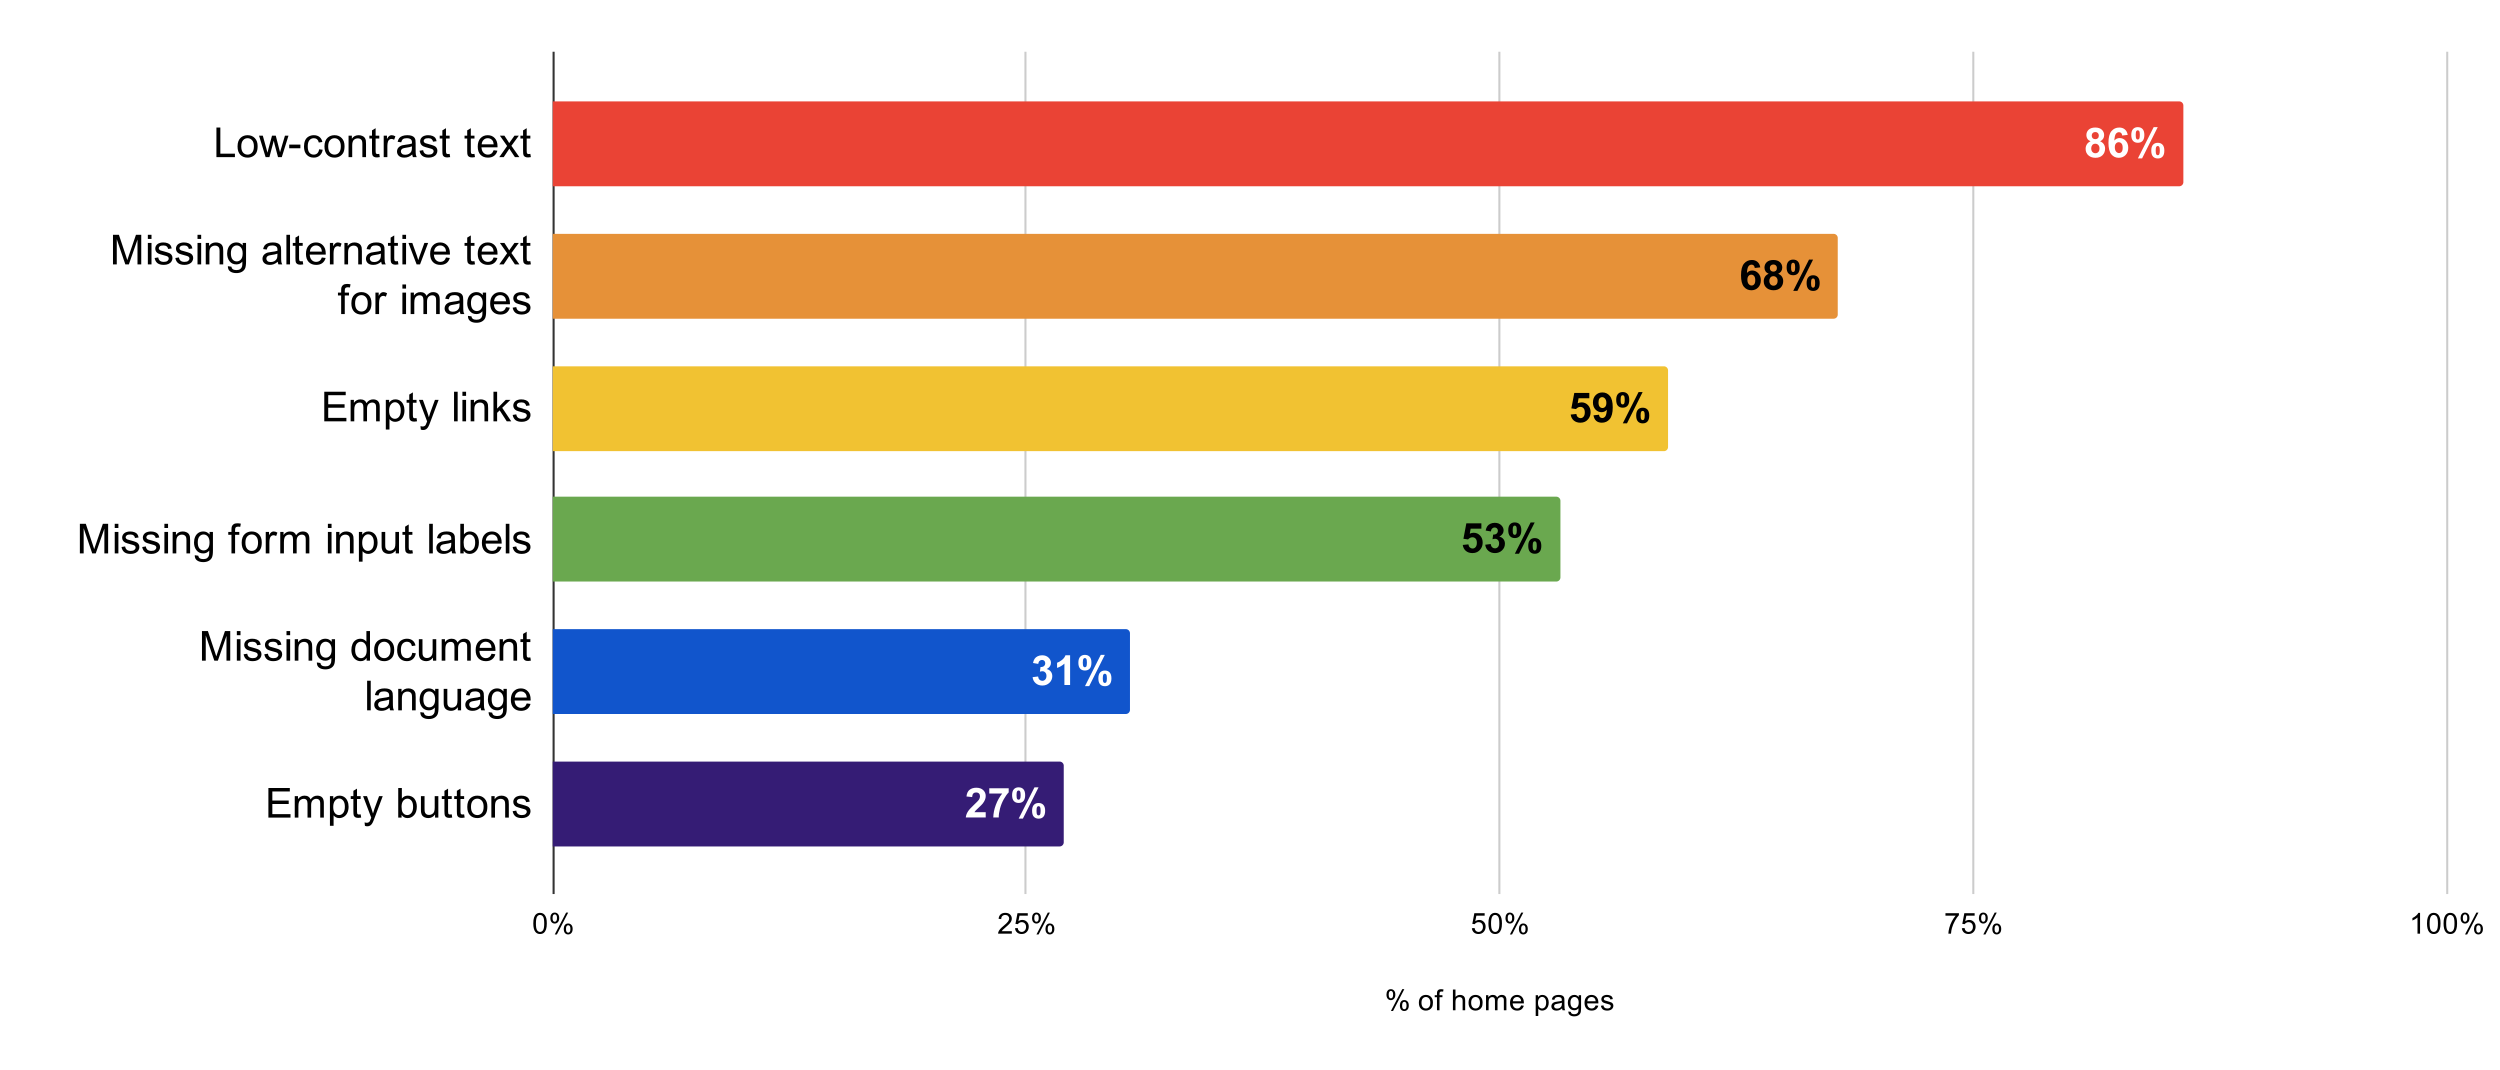 <svg fill="none" stroke-linecap="square" stroke-miterlimit="10" width="1208" height="517" xmlns="http://www.w3.org/2000/svg"><path fill="#fff" d="M0 0h1208v517H0V0z"/><path stroke="#333" stroke-linecap="butt" d="M267.5 25.5v406"/><path stroke="#ccc" stroke-linecap="butt" d="M495.5 25.5v406M724.5 25.5v406M953.5 25.5v406M1182.5 25.5v406"/><clipPath id="a"><path d="M267.11 25.85h915.04v405.3H267.11V25.85z"/></clipPath><path clip-path="url(#a)" d="M267 90V49h786a2 2 0 012 2v37a2 2 0 01-2 2z"/><path fill="#ea4335" clip-path="url(#a)" d="M267 90V49h786a2 2 0 012 2v37a2 2 0 01-2 2z"/><path clip-path="url(#a)" d="M267 154v-41h619a2 2 0 012 2v37a2 2 0 01-2 2z"/><path fill="#e69138" clip-path="url(#a)" d="M267 154v-41h619a2 2 0 012 2v37a2 2 0 01-2 2z"/><path clip-path="url(#a)" d="M267 218v-41h537a2 2 0 012 2v37a2 2 0 01-2 2z"/><path fill="#f1c232" clip-path="url(#a)" d="M267 218v-41h537a2 2 0 012 2v37a2 2 0 01-2 2z"/><path clip-path="url(#a)" d="M267 281v-41h485a2 2 0 012 2v37a2 2 0 01-2 2z"/><path fill="#6aa84f" clip-path="url(#a)" d="M267 281v-41h485a2 2 0 012 2v37a2 2 0 01-2 2z"/><path clip-path="url(#a)" d="M267 345v-41h277a2 2 0 012 2v37a2 2 0 01-2 2z"/><path fill="#15c" clip-path="url(#a)" d="M267 345v-41h277a2 2 0 012 2v37a2 2 0 01-2 2z"/><path clip-path="url(#a)" d="M267 409v-41h245a2 2 0 012 2v37a2 2 0 01-2 2z"/><path fill="#351c75" clip-path="url(#a)" d="M267 409v-41h245a2 2 0 012 2v37a2 2 0 01-2 2z"/><path stroke="#ea4335" stroke-width="3" stroke-linejoin="round" stroke-linecap="round" d="M1010.163 68.281q-1.063-.453-1.547-1.234-.485-.797-.485-1.734 0-1.594 1.11-2.641 1.125-1.047 3.187-1.047 2.047 0 3.172 1.047t1.125 2.64q0 1-.516 1.782-.515.765-1.453 1.187 1.188.469 1.797 1.39.625.923.625 2.126 0 1.969-1.265 3.219-1.25 1.234-3.36 1.234-1.953 0-3.25-1.016-1.531-1.218-1.531-3.328 0-1.156.578-2.125.578-.984 1.813-1.5zm.562-2.765q0 .812.469 1.28.469.454 1.234.454.781 0 1.25-.453.469-.469.469-1.297 0-.766-.469-1.234-.453-.47-1.219-.47-.796 0-1.265.47-.469.468-.469 1.25zm-.25 6.125q0 1.14.578 1.78.578.626 1.453.626.844 0 1.407-.61.562-.609.562-1.765 0-1-.578-1.61-.563-.609-1.422-.609-1.016 0-1.516.688-.484.687-.484 1.5zm17.625-6.454l-2.656.297q-.094-.828-.5-1.218-.406-.391-1.063-.391-.875 0-1.484.781-.594.781-.75 3.25 1.031-1.203 2.547-1.203 1.719 0 2.937 1.313 1.235 1.296 1.235 3.375 0 2.203-1.297 3.53-1.281 1.329-3.297 1.329-2.172 0-3.578-1.688-1.39-1.687-1.39-5.53 0-3.938 1.452-5.673 1.469-1.734 3.782-1.734 1.64 0 2.703.922 1.078.906 1.36 2.64zm-6.219 5.985q0 1.344.61 2.078.625.719 1.422.719.75 0 1.25-.594.515-.594.515-1.953 0-1.406-.547-2.047-.547-.656-1.36-.656-.796 0-1.343.625-.547.625-.547 1.828zm7.953-5.953q0-1.922.844-2.844.844-.938 2.281-.938 1.5 0 2.344.922.844.922.844 2.86 0 1.922-.844 2.86-.844.921-2.297.921-1.484 0-2.328-.922-.844-.922-.844-2.86zm2.141-.016q0 1.39.313 1.875.25.344.671.344.438 0 .688-.344.313-.484.313-1.875 0-1.406-.313-1.875-.25-.36-.688-.36-.421 0-.671.36-.313.469-.313 1.875zm3.078 11.344h-2.031l7.625-15.11h1.969l-7.563 15.11zm4.438-3.766q0-1.922.843-2.844.844-.937 2.313-.937 1.469 0 2.313.938.843.921.843 2.843 0 1.938-.844 2.875-.843.922-2.28.922-1.5 0-2.345-.922-.843-.937-.843-2.875zm2.14 0q0 1.39.313 1.86.25.359.672.359.453 0 .687-.344.313-.484.313-1.875 0-1.406-.313-1.875-.234-.36-.687-.36-.438 0-.672.36-.313.469-.313 1.875z"/><path fill="#fff" d="M1010.163 68.281q-1.063-.453-1.547-1.234-.485-.797-.485-1.734 0-1.594 1.11-2.641 1.125-1.047 3.187-1.047 2.047 0 3.172 1.047t1.125 2.64q0 1-.516 1.782-.515.765-1.453 1.187 1.188.469 1.797 1.39.625.923.625 2.126 0 1.969-1.265 3.219-1.25 1.234-3.36 1.234-1.953 0-3.25-1.016-1.531-1.218-1.531-3.328 0-1.156.578-2.125.578-.984 1.813-1.5zm.562-2.765q0 .812.469 1.28.469.454 1.234.454.781 0 1.25-.453.469-.469.469-1.297 0-.766-.469-1.234-.453-.47-1.219-.47-.796 0-1.265.47-.469.468-.469 1.25zm-.25 6.125q0 1.14.578 1.78.578.626 1.453.626.844 0 1.407-.61.562-.609.562-1.765 0-1-.578-1.61-.563-.609-1.422-.609-1.016 0-1.516.688-.484.687-.484 1.5zm17.625-6.454l-2.656.297q-.094-.828-.5-1.218-.406-.391-1.063-.391-.875 0-1.484.781-.594.781-.75 3.25 1.031-1.203 2.547-1.203 1.719 0 2.937 1.313 1.235 1.296 1.235 3.375 0 2.203-1.297 3.53-1.281 1.329-3.297 1.329-2.172 0-3.578-1.688-1.39-1.687-1.39-5.53 0-3.938 1.452-5.673 1.469-1.734 3.782-1.734 1.64 0 2.703.922 1.078.906 1.36 2.64zm-6.219 5.985q0 1.344.61 2.078.625.719 1.422.719.75 0 1.25-.594.515-.594.515-1.953 0-1.406-.547-2.047-.547-.656-1.36-.656-.796 0-1.343.625-.547.625-.547 1.828zm7.953-5.953q0-1.922.844-2.844.844-.938 2.281-.938 1.5 0 2.344.922.844.922.844 2.86 0 1.922-.844 2.86-.844.921-2.297.921-1.484 0-2.328-.922-.844-.922-.844-2.86zm2.141-.016q0 1.39.313 1.875.25.344.671.344.438 0 .688-.344.313-.484.313-1.875 0-1.406-.313-1.875-.25-.36-.688-.36-.421 0-.671.36-.313.469-.313 1.875zm3.078 11.344h-2.031l7.625-15.11h1.969l-7.563 15.11zm4.438-3.766q0-1.922.843-2.844.844-.937 2.313-.937 1.469 0 2.313.938.843.921.843 2.843 0 1.938-.844 2.875-.843.922-2.28.922-1.5 0-2.345-.922-.843-.937-.843-2.875zm2.14 0q0 1.39.313 1.86.25.359.672.359.453 0 .687-.344.313-.484.313-1.875 0-1.406-.313-1.875-.234-.36-.687-.36-.438 0-.672.36-.313.469-.313 1.875z"/><path stroke="#e69138" stroke-width="3" stroke-linejoin="round" stroke-linecap="round" d="M850.563 129.188l-2.656.296q-.094-.828-.5-1.218-.407-.391-1.063-.391-.875 0-1.484.781-.594.781-.75 3.25 1.03-1.203 2.547-1.203 1.718 0 2.937 1.313 1.234 1.297 1.234 3.375 0 2.203-1.296 3.53-1.282 1.329-3.297 1.329-2.172 0-3.578-1.688-1.391-1.687-1.391-5.53 0-3.938 1.453-5.673 1.469-1.734 3.781-1.734 1.64 0 2.703.922 1.079.906 1.36 2.64zm-6.219 5.984q0 1.344.61 2.078.624.719 1.421.719.75 0 1.25-.594.516-.594.516-1.953 0-1.406-.547-2.047-.547-.656-1.36-.656-.796 0-1.343.625-.547.625-.547 1.828zm10.281-2.89q-1.062-.454-1.547-1.235-.484-.797-.484-1.734 0-1.594 1.11-2.641 1.124-1.047 3.187-1.047 2.047 0 3.172 1.047t1.125 2.64q0 1-.516 1.782-.515.765-1.453 1.187 1.188.469 1.797 1.39.625.923.625 2.126 0 1.969-1.266 3.219-1.25 1.234-3.36 1.234-1.952 0-3.25-1.016-1.53-1.218-1.53-3.328 0-1.156.578-2.125.578-.984 1.812-1.5zm.563-2.766q0 .812.469 1.28.468.454 1.234.454.781 0 1.25-.453.469-.469.469-1.297 0-.766-.47-1.234-.452-.47-1.218-.47-.797 0-1.265.47-.47.468-.47 1.25zm-.25 6.125q0 1.14.578 1.78.578.626 1.453.626.844 0 1.406-.61.563-.609.563-1.765 0-1-.578-1.61-.563-.609-1.422-.609-1.016 0-1.516.688-.484.687-.484 1.5zm8.36-6.422q0-1.922.843-2.844.844-.938 2.281-.938 1.5 0 2.344.922.844.922.844 2.86 0 1.922-.844 2.86-.844.921-2.297.921-1.484 0-2.328-.922-.844-.922-.844-2.86zm2.14-.016q0 1.39.312 1.875.25.344.672.344.438 0 .688-.344.312-.484.312-1.875 0-1.406-.312-1.875-.25-.36-.688-.36-.422 0-.672.36-.312.469-.312 1.875zm3.078 11.344h-2.031l7.625-15.11h1.968l-7.562 15.11zm4.437-3.766q0-1.922.844-2.844.844-.937 2.313-.937 1.468 0 2.312.938.844.921.844 2.843 0 1.938-.844 2.875-.844.922-2.281.922-1.5 0-2.344-.922-.844-.937-.844-2.875zm2.141 0q0 1.39.313 1.86.25.359.671.359.454 0 .688-.344.312-.484.312-1.875 0-1.406-.312-1.875-.234-.36-.688-.36-.437 0-.671.36-.313.469-.313 1.875z"/><path fill="#000" d="M850.563 129.188l-2.656.296q-.094-.828-.5-1.218-.407-.391-1.063-.391-.875 0-1.484.781-.594.781-.75 3.25 1.03-1.203 2.547-1.203 1.718 0 2.937 1.313 1.234 1.297 1.234 3.375 0 2.203-1.296 3.53-1.282 1.329-3.297 1.329-2.172 0-3.578-1.688-1.391-1.687-1.391-5.53 0-3.938 1.453-5.673 1.469-1.734 3.781-1.734 1.64 0 2.703.922 1.079.906 1.36 2.64zm-6.219 5.984q0 1.344.61 2.078.624.719 1.421.719.75 0 1.25-.594.516-.594.516-1.953 0-1.406-.547-2.047-.547-.656-1.36-.656-.796 0-1.343.625-.547.625-.547 1.828zm10.281-2.89q-1.062-.454-1.547-1.235-.484-.797-.484-1.734 0-1.594 1.11-2.641 1.124-1.047 3.187-1.047 2.047 0 3.172 1.047t1.125 2.64q0 1-.516 1.782-.515.765-1.453 1.187 1.188.469 1.797 1.39.625.923.625 2.126 0 1.969-1.266 3.219-1.25 1.234-3.36 1.234-1.952 0-3.25-1.016-1.53-1.218-1.53-3.328 0-1.156.578-2.125.578-.984 1.812-1.5zm.563-2.766q0 .812.469 1.28.468.454 1.234.454.781 0 1.25-.453.469-.469.469-1.297 0-.766-.47-1.234-.452-.47-1.218-.47-.797 0-1.265.47-.47.468-.47 1.25zm-.25 6.125q0 1.14.578 1.78.578.626 1.453.626.844 0 1.406-.61.563-.609.563-1.765 0-1-.578-1.61-.563-.609-1.422-.609-1.016 0-1.516.688-.484.687-.484 1.5zm8.36-6.422q0-1.922.843-2.844.844-.938 2.281-.938 1.5 0 2.344.922.844.922.844 2.86 0 1.922-.844 2.86-.844.921-2.297.921-1.484 0-2.328-.922-.844-.922-.844-2.86zm2.14-.016q0 1.39.312 1.875.25.344.672.344.438 0 .688-.344.312-.484.312-1.875 0-1.406-.312-1.875-.25-.36-.688-.36-.422 0-.672.36-.312.469-.312 1.875zm3.078 11.344h-2.031l7.625-15.11h1.968l-7.562 15.11zm4.437-3.766q0-1.922.844-2.844.844-.937 2.313-.937 1.468 0 2.312.938.844.921.844 2.843 0 1.938-.844 2.875-.844.922-2.281.922-1.5 0-2.344-.922-.844-.937-.844-2.875zm2.141 0q0 1.39.313 1.86.25.359.671.359.454 0 .688-.344.312-.484.312-1.875 0-1.406-.312-1.875-.234-.36-.688-.36-.437 0-.671.36-.313.469-.313 1.875z"/><path stroke="#f1c232" stroke-width="3" stroke-linejoin="round" stroke-linecap="round" d="M758.96 200.313l2.734-.282q.109.938.687 1.485.578.53 1.328.53.86 0 1.453-.687.61-.703.61-2.109 0-1.328-.594-1.984-.594-.657-1.547-.657-1.172 0-2.11 1.047l-2.234-.328 1.407-7.453h7.265v2.578h-5.187l-.422 2.422q.922-.453 1.875-.453 1.828 0 3.094 1.328 1.265 1.328 1.265 3.438 0 1.78-1.015 3.156-1.407 1.906-3.891 1.906-1.969 0-3.219-1.063-1.25-1.078-1.5-2.875zm11.015.375l2.656-.297q.094.812.5 1.203.422.39 1.094.39.844 0 1.437-.78.61-.782.766-3.235-1.031 1.203-2.578 1.203-1.688 0-2.922-1.297-1.219-1.313-1.219-3.406 0-2.172 1.281-3.5 1.297-1.344 3.297-1.344 2.188 0 3.578 1.688 1.407 1.687 1.407 5.53 0 3.938-1.47 5.673-1.452 1.734-3.78 1.734-1.688 0-2.72-.89-1.03-.891-1.327-2.673zm6.219-6q0-1.329-.61-2.047-.61-.735-1.422-.735-.75 0-1.265.594-.5.594-.5 1.969 0 1.39.547 2.047.546.64 1.375.64.78 0 1.328-.625.547-.625.547-1.844zm4.75-1.47q0-1.921.843-2.843.844-.938 2.282-.938 1.5 0 2.343.922.844.922.844 2.86 0 1.922-.844 2.86-.843.921-2.297.921-1.484 0-2.328-.922-.843-.922-.843-2.86zm2.14-.015q0 1.39.313 1.875.25.344.672.344.437 0 .687-.344.313-.484.313-1.875 0-1.406-.313-1.875-.25-.36-.687-.36-.422 0-.672.36-.313.469-.313 1.875zm3.078 11.344h-2.031l7.625-15.11h1.969l-7.563 15.11zm4.438-3.766q0-1.922.844-2.844.843-.937 2.312-.937 1.469 0 2.313.938.843.921.843 2.843 0 1.938-.843 2.875-.844.922-2.282.922-1.5 0-2.343-.922-.844-.937-.844-2.875zm2.14 0q0 1.39.313 1.86.25.359.672.359.453 0 .687-.344.313-.484.313-1.875 0-1.406-.313-1.875-.234-.36-.687-.36-.438 0-.672.36-.313.469-.313 1.875z"/><path fill="#000" d="M758.96 200.313l2.734-.282q.109.938.687 1.485.578.53 1.328.53.86 0 1.453-.687.61-.703.61-2.109 0-1.328-.594-1.984-.594-.657-1.547-.657-1.172 0-2.11 1.047l-2.234-.328 1.407-7.453h7.265v2.578h-5.187l-.422 2.422q.922-.453 1.875-.453 1.828 0 3.094 1.328 1.265 1.328 1.265 3.438 0 1.78-1.015 3.156-1.407 1.906-3.891 1.906-1.969 0-3.219-1.063-1.25-1.078-1.5-2.875zm11.015.375l2.656-.297q.094.812.5 1.203.422.39 1.094.39.844 0 1.437-.78.61-.782.766-3.235-1.031 1.203-2.578 1.203-1.688 0-2.922-1.297-1.219-1.313-1.219-3.406 0-2.172 1.281-3.5 1.297-1.344 3.297-1.344 2.188 0 3.578 1.688 1.407 1.687 1.407 5.53 0 3.938-1.47 5.673-1.452 1.734-3.78 1.734-1.688 0-2.72-.89-1.03-.891-1.327-2.673zm6.219-6q0-1.329-.61-2.047-.61-.735-1.422-.735-.75 0-1.265.594-.5.594-.5 1.969 0 1.39.547 2.047.546.64 1.375.64.78 0 1.328-.625.547-.625.547-1.844zm4.75-1.47q0-1.921.843-2.843.844-.938 2.282-.938 1.5 0 2.343.922.844.922.844 2.86 0 1.922-.844 2.86-.843.921-2.297.921-1.484 0-2.328-.922-.843-.922-.843-2.86zm2.14-.015q0 1.39.313 1.875.25.344.672.344.437 0 .687-.344.313-.484.313-1.875 0-1.406-.313-1.875-.25-.36-.687-.36-.422 0-.672.36-.313.469-.313 1.875zm3.078 11.344h-2.031l7.625-15.11h1.969l-7.563 15.11zm4.438-3.766q0-1.922.844-2.844.843-.937 2.312-.937 1.469 0 2.313.938.843.921.843 2.843 0 1.938-.843 2.875-.844.922-2.282.922-1.5 0-2.343-.922-.844-.937-.844-2.875zm2.14 0q0 1.39.313 1.86.25.359.672.359.453 0 .687-.344.313-.484.313-1.875 0-1.406-.313-1.875-.234-.36-.687-.36-.438 0-.672.36-.313.469-.313 1.875z"/><path stroke="#6aa84f" stroke-width="3" stroke-linejoin="round" stroke-linecap="round" d="M706.802 263.313l2.734-.282q.11.938.688 1.485.578.53 1.328.53.86 0 1.453-.687.61-.703.61-2.109 0-1.328-.594-1.984-.594-.657-1.547-.657-1.172 0-2.11 1.047l-2.234-.328 1.406-7.453h7.266v2.578h-5.188l-.422 2.422q.922-.453 1.875-.453 1.829 0 3.094 1.328 1.266 1.328 1.266 3.438 0 1.78-1.016 3.156-1.406 1.906-3.89 1.906-1.97 0-3.22-1.063-1.25-1.078-1.5-2.875zm10.86-.11l2.655-.328q.125 1.016.688 1.563.563.53 1.344.53.86 0 1.437-.64.578-.656.578-1.75 0-1.031-.562-1.625-.547-.61-1.36-.61-.515 0-1.25.204l.297-2.235q1.11.032 1.688-.484.594-.515.594-1.36 0-.734-.438-1.156-.422-.437-1.125-.437-.703 0-1.203.5-.5.484-.61 1.422l-2.53-.438q.265-1.296.796-2.062.532-.781 1.485-1.219.953-.453 2.14-.453 2.016 0 3.235 1.281 1.015 1.063 1.015 2.39 0 1.892-2.062 3 1.234.267 1.968 1.188.735.922.735 2.22 0 1.89-1.375 3.218t-3.438 1.328q-1.937 0-3.218-1.125-1.282-1.125-1.485-2.922zm11.124-6.984q0-1.922.844-2.844.844-.938 2.281-.938 1.5 0 2.344.922.844.922.844 2.86 0 1.922-.844 2.86-.844.921-2.297.921-1.484 0-2.328-.922-.844-.922-.844-2.86zm2.14-.016q0 1.39.313 1.875.25.344.672.344.438 0 .688-.344.312-.484.312-1.875 0-1.406-.312-1.875-.25-.36-.688-.36-.422 0-.672.36-.312.469-.312 1.875zm3.079 11.344h-2.031l7.625-15.11h1.968l-7.562 15.11zm4.438-3.766q0-1.922.843-2.844.844-.937 2.313-.937 1.468 0 2.312.938.844.921.844 2.843 0 1.938-.844 2.875-.843.922-2.281.922-1.5 0-2.344-.922-.843-.937-.843-2.875zm2.14 0q0 1.39.313 1.86.25.359.672.359.453 0 .687-.344.313-.484.313-1.875 0-1.406-.313-1.875-.234-.36-.688-.36-.437 0-.671.36-.313.469-.313 1.875z"/><path fill="#000" d="M706.802 263.313l2.734-.282q.11.938.688 1.485.578.53 1.328.53.86 0 1.453-.687.61-.703.61-2.109 0-1.328-.594-1.984-.594-.657-1.547-.657-1.172 0-2.11 1.047l-2.234-.328 1.406-7.453h7.266v2.578h-5.188l-.422 2.422q.922-.453 1.875-.453 1.829 0 3.094 1.328 1.266 1.328 1.266 3.438 0 1.78-1.016 3.156-1.406 1.906-3.89 1.906-1.97 0-3.22-1.063-1.25-1.078-1.5-2.875zm10.86-.11l2.655-.328q.125 1.016.688 1.563.563.53 1.344.53.86 0 1.437-.64.578-.656.578-1.75 0-1.031-.562-1.625-.547-.61-1.36-.61-.515 0-1.25.204l.297-2.235q1.11.032 1.688-.484.594-.515.594-1.36 0-.734-.438-1.156-.422-.437-1.125-.437-.703 0-1.203.5-.5.484-.61 1.422l-2.53-.438q.265-1.296.796-2.062.532-.781 1.485-1.219.953-.453 2.14-.453 2.016 0 3.235 1.281 1.015 1.063 1.015 2.39 0 1.892-2.062 3 1.234.267 1.968 1.188.735.922.735 2.22 0 1.89-1.375 3.218t-3.438 1.328q-1.937 0-3.218-1.125-1.282-1.125-1.485-2.922zm11.124-6.984q0-1.922.844-2.844.844-.938 2.281-.938 1.5 0 2.344.922.844.922.844 2.86 0 1.922-.844 2.86-.844.921-2.297.921-1.484 0-2.328-.922-.844-.922-.844-2.86zm2.14-.016q0 1.39.313 1.875.25.344.672.344.438 0 .688-.344.312-.484.312-1.875 0-1.406-.312-1.875-.25-.36-.688-.36-.422 0-.672.36-.312.469-.312 1.875zm3.079 11.344h-2.031l7.625-15.11h1.968l-7.562 15.11zm4.438-3.766q0-1.922.843-2.844.844-.937 2.313-.937 1.468 0 2.312.938.844.921.844 2.843 0 1.938-.844 2.875-.843.922-2.281.922-1.5 0-2.344-.922-.843-.937-.843-2.875zm2.14 0q0 1.39.313 1.86.25.359.672.359.453 0 .687-.344.313-.484.313-1.875 0-1.406-.313-1.875-.234-.36-.688-.36-.437 0-.671.36-.313.469-.313 1.875z"/><path stroke="#15c" stroke-width="3" stroke-linejoin="round" stroke-linecap="round" d="M498.947 327.203l2.656-.328q.125 1.016.688 1.563.562.53 1.344.53.86 0 1.437-.64.578-.656.578-1.75 0-1.031-.562-1.625-.547-.61-1.36-.61-.515 0-1.25.204l.297-2.235q1.11.032 1.688-.484.594-.515.594-1.36 0-.734-.438-1.156-.422-.437-1.125-.437-.703 0-1.203.5-.5.484-.61 1.422l-2.53-.438q.265-1.296.796-2.062.531-.781 1.485-1.219.953-.453 2.14-.453 2.016 0 3.235 1.281 1.015 1.063 1.015 2.39 0 1.892-2.062 3 1.234.267 1.968 1.188.735.922.735 2.22 0 1.89-1.375 3.218t-3.438 1.328q-1.937 0-3.218-1.125-1.282-1.125-1.485-2.922zM517.072 331h-2.75v-10.344q-1.5 1.406-3.547 2.078v-2.484q1.078-.36 2.328-1.328 1.266-.985 1.735-2.297h2.234V331zm4-10.781q0-1.922.844-2.844.844-.938 2.281-.938 1.5 0 2.344.922.844.922.844 2.86 0 1.922-.844 2.86-.844.921-2.297.921-1.484 0-2.328-.922-.844-.922-.844-2.86zm2.14-.016q0 1.39.313 1.875.25.344.672.344.438 0 .688-.344.312-.484.312-1.875 0-1.406-.312-1.875-.25-.36-.688-.36-.422 0-.672.36-.312.469-.312 1.875zm3.079 11.344h-2.031l7.625-15.11h1.968l-7.562 15.11zm4.437-3.766q0-1.922.844-2.844.844-.937 2.313-.937 1.468 0 2.312.938.844.921.844 2.843 0 1.938-.844 2.875-.844.922-2.281.922-1.5 0-2.344-.922-.844-.937-.844-2.875zm2.141 0q0 1.39.313 1.86.25.359.671.359.454 0 .688-.344.312-.484.312-1.875 0-1.406-.312-1.875-.234-.36-.688-.36-.437 0-.671.36-.313.469-.313 1.875z"/><path fill="#fff" d="M498.947 327.203l2.656-.328q.125 1.016.688 1.563.562.53 1.344.53.86 0 1.437-.64.578-.656.578-1.75 0-1.031-.562-1.625-.547-.61-1.36-.61-.515 0-1.25.204l.297-2.235q1.11.032 1.688-.484.594-.515.594-1.36 0-.734-.438-1.156-.422-.437-1.125-.437-.703 0-1.203.5-.5.484-.61 1.422l-2.53-.438q.265-1.296.796-2.062.531-.781 1.485-1.219.953-.453 2.14-.453 2.016 0 3.235 1.281 1.015 1.063 1.015 2.39 0 1.892-2.062 3 1.234.267 1.968 1.188.735.922.735 2.22 0 1.89-1.375 3.218t-3.438 1.328q-1.937 0-3.218-1.125-1.282-1.125-1.485-2.922zM517.072 331h-2.75v-10.344q-1.5 1.406-3.547 2.078v-2.484q1.078-.36 2.328-1.328 1.266-.985 1.735-2.297h2.234V331zm4-10.781q0-1.922.844-2.844.844-.938 2.281-.938 1.5 0 2.344.922.844.922.844 2.86 0 1.922-.844 2.86-.844.921-2.297.921-1.484 0-2.328-.922-.844-.922-.844-2.86zm2.14-.016q0 1.39.313 1.875.25.344.672.344.438 0 .688-.344.312-.484.312-1.875 0-1.406-.312-1.875-.25-.36-.688-.36-.422 0-.672.36-.312.469-.312 1.875zm3.079 11.344h-2.031l7.625-15.11h1.968l-7.562 15.11zm4.437-3.766q0-1.922.844-2.844.844-.937 2.313-.937 1.468 0 2.312.938.844.921.844 2.843 0 1.938-.844 2.875-.844.922-2.281.922-1.5 0-2.344-.922-.844-.937-.844-2.875zm2.141 0q0 1.39.313 1.86.25.359.671.359.454 0 .688-.344.312-.484.312-1.875 0-1.406-.312-1.875-.234-.36-.688-.36-.437 0-.671.36-.313.469-.313 1.875z"/><path stroke="#351c75" stroke-width="3" stroke-linejoin="round" stroke-linecap="round" d="M476.296 392.453V395h-9.625q.156-1.453.937-2.734.782-1.297 3.078-3.438 1.86-1.734 2.282-2.344.562-.843.562-1.687 0-.906-.5-1.39-.484-.5-1.344-.5-.859 0-1.375.515-.5.515-.578 1.719l-2.734-.282q.234-2.265 1.516-3.25 1.296-.984 3.234-.984 2.125 0 3.328 1.14 1.219 1.141 1.219 2.844 0 .97-.36 1.844-.343.875-1.093 1.828-.5.64-1.797 1.828-1.297 1.188-1.64 1.579-.345.39-.563.765h5.453zm1.719-9.031v-2.547h9.39v2q-1.156 1.14-2.36 3.281-1.202 2.14-1.843 4.547-.625 2.406-.61 4.297h-2.64q.063-2.969 1.219-6.047 1.156-3.094 3.094-5.531h-6.25zm11.03.797q0-1.922.845-2.844.843-.938 2.28-.938 1.5 0 2.345.922.843.922.843 2.86 0 1.922-.843 2.86-.844.921-2.297.921-1.485 0-2.328-.922-.844-.922-.844-2.86zm2.141-.016q0 1.39.313 1.875.25.344.672.344.437 0 .687-.344.313-.484.313-1.875 0-1.406-.313-1.875-.25-.36-.687-.36-.422 0-.672.36-.313.469-.313 1.875zm3.079 11.344h-2.032l7.625-15.11h1.97l-7.563 15.11zm4.437-3.766q0-1.922.844-2.844.844-.937 2.312-.937 1.47 0 2.313.938.844.921.844 2.843 0 1.938-.844 2.875-.844.922-2.281.922-1.5 0-2.344-.922-.844-.937-.844-2.875zm2.14 0q0 1.39.313 1.86.25.359.672.359.453 0 .688-.344.312-.484.312-1.875 0-1.406-.312-1.875-.235-.36-.688-.36-.437 0-.672.36-.312.469-.312 1.875z"/><path fill="#fff" d="M476.296 392.453V395h-9.625q.156-1.453.937-2.734.782-1.297 3.078-3.438 1.86-1.734 2.282-2.344.562-.843.562-1.687 0-.906-.5-1.39-.484-.5-1.344-.5-.859 0-1.375.515-.5.515-.578 1.719l-2.734-.282q.234-2.265 1.516-3.25 1.296-.984 3.234-.984 2.125 0 3.328 1.14 1.219 1.141 1.219 2.844 0 .97-.36 1.844-.343.875-1.093 1.828-.5.64-1.797 1.828-1.297 1.188-1.64 1.579-.345.39-.563.765h5.453zm1.719-9.031v-2.547h9.39v2q-1.156 1.14-2.36 3.281-1.202 2.14-1.843 4.547-.625 2.406-.61 4.297h-2.64q.063-2.969 1.219-6.047 1.156-3.094 3.094-5.531h-6.25zm11.03.797q0-1.922.845-2.844.843-.938 2.28-.938 1.5 0 2.345.922.843.922.843 2.86 0 1.922-.843 2.86-.844.921-2.297.921-1.485 0-2.328-.922-.844-.922-.844-2.86zm2.141-.016q0 1.39.313 1.875.25.344.672.344.437 0 .687-.344.313-.484.313-1.875 0-1.406-.313-1.875-.25-.36-.687-.36-.422 0-.672.36-.313.469-.313 1.875zm3.079 11.344h-2.032l7.625-15.11h1.97l-7.563 15.11zm4.437-3.766q0-1.922.844-2.844.844-.937 2.312-.937 1.47 0 2.313.938.844.921.844 2.843 0 1.938-.844 2.875-.844.922-2.281.922-1.5 0-2.344-.922-.844-.937-.844-2.875zm2.14 0q0 1.39.313 1.86.25.359.672.359.453 0 .688-.344.312-.484.312-1.875 0-1.406-.312-1.875-.235-.36-.688-.36-.437 0-.672.36-.312.469-.312 1.875z"/><path fill="#000" d="M669.942 480.54q0-1.078.532-1.828.547-.75 1.578-.75.937 0 1.547.672.625.672.625 1.97 0 1.28-.625 1.968-.625.687-1.532.687-.906 0-1.515-.672-.61-.687-.61-2.046zm2.141-1.734q-.453 0-.765.406-.297.391-.297 1.438 0 .969.297 1.36.312.39.765.39.469 0 .766-.39.312-.391.312-1.454 0-.969-.312-1.36-.313-.39-.766-.39zm0 9.719l5.485-10.563h1l-5.454 10.563h-1.03zm4.344-2.734q0-1.079.531-1.813.547-.75 1.578-.75.938 0 1.563.672t.625 1.969q0 1.281-.625 1.968-.625.688-1.563.688-.906 0-1.515-.672-.594-.687-.594-2.062zm2.14-1.72q-.468 0-.765.407-.297.39-.297 1.438 0 .968.297 1.359.312.39.765.39.47 0 .766-.39.313-.39.313-1.453 0-.969-.313-1.36-.297-.39-.765-.39zm7.032.454q0-2.016 1.125-3 .922-.797 2.281-.797 1.484 0 2.438.984.953.97.953 2.704 0 1.406-.422 2.218-.422.797-1.235 1.25-.797.438-1.734.438-1.531 0-2.469-.985-.937-.984-.937-2.812zm1.265 0q0 1.39.61 2.094.61.687 1.531.687.906 0 1.516-.703.609-.703.609-2.125 0-1.344-.61-2.031-.609-.703-1.515-.703-.922 0-1.531.687-.61.688-.61 2.094zm7.485 3.625v-6.297h-1.094v-.969h1.094v-.765q0-.735.125-1.094.187-.469.625-.766.453-.297 1.265-.297.516 0 1.141.125l-.188 1.063q-.375-.063-.718-.063-.563 0-.797.235-.235.234-.235.89v.672h1.422v.97h-1.422v6.296h-1.218zm7.703 0v-10.016h1.234v3.594q.86-1 2.172-1 .813 0 1.406.328.594.313.844.875.266.547.266 1.625v4.594h-1.235v-4.594q0-.937-.406-1.344-.39-.421-1.125-.421-.547 0-1.031.28-.485.282-.688.766-.203.485-.203 1.344v3.969h-1.234zm7.547-3.625q0-2.016 1.125-3 .922-.797 2.281-.797 1.484 0 2.438.984.953.97.953 2.704 0 1.406-.422 2.218-.422.797-1.235 1.25-.797.438-1.734.438-1.531 0-2.469-.985-.937-.984-.937-2.812zm1.265 0q0 1.39.61 2.094.61.687 1.531.687.906 0 1.516-.703.609-.703.609-2.125 0-1.344-.61-2.031-.609-.703-1.515-.703-.922 0-1.531.687-.61.688-.61 2.094zm7.188 3.625v-7.266h1.11v1.032q.327-.547.89-.86.578-.328 1.297-.328.812 0 1.328.344.515.328.734.922.86-1.266 2.235-1.266 1.078 0 1.656.594.594.594.594 1.844v4.984h-1.235v-4.578q0-.735-.125-1.063-.11-.328-.422-.515-.312-.203-.734-.203-.766 0-1.281.515-.5.5-.5 1.625v4.219h-1.235v-4.719q0-.812-.297-1.219-.296-.421-.984-.421-.515 0-.969.28-.437.266-.64.798-.188.515-.188 1.515v3.766h-1.234zm16.969-2.344l1.28.156q-.312 1.125-1.124 1.75-.813.61-2.078.61-1.594 0-2.532-.985-.921-.984-.921-2.75 0-1.843.937-2.843.953-1.016 2.453-1.016 1.453 0 2.375 1 .922.984.922 2.781v.328h-5.422q.078 1.188.672 1.829.61.64 1.531.64.672 0 1.141-.36.484-.359.766-1.14zm-4.032-1.984h4.047q-.078-.922-.468-1.375-.579-.703-1.516-.703-.86 0-1.438.562-.562.563-.625 1.516zm11.063 7.11v-10.048h1.125v.953q.39-.562.89-.828.5-.28 1.22-.28.921 0 1.624.483.719.47 1.078 1.344.36.875.36 1.906 0 1.11-.407 2.016-.39.89-1.156 1.375-.75.469-1.593.469-.61 0-1.11-.266-.484-.265-.797-.656v3.531h-1.234zm1.11-6.376q0 1.406.562 2.078.578.672 1.39.672.813 0 1.391-.687.594-.703.594-2.157 0-1.39-.578-2.078-.563-.687-1.36-.687-.781 0-1.39.734-.61.735-.61 2.125zm11.624 2.703q-.672.578-1.312.828-.625.235-1.36.235-1.187 0-1.843-.578-.641-.594-.641-1.516 0-.531.234-.969.25-.437.641-.703.406-.265.89-.406.36-.094 1.094-.188 1.5-.171 2.203-.421v-.313q0-.766-.343-1.062-.469-.422-1.407-.422-.859 0-1.28.312-.407.297-.61 1.063l-1.203-.157q.156-.78.531-1.25.39-.468 1.094-.718.718-.266 1.656-.266.922 0 1.5.219t.844.547q.281.328.39.843.063.313.063 1.125v1.641q0 1.719.078 2.172.078.453.313.875h-1.282q-.187-.39-.25-.89zm-.093-2.75q-.672.266-2.016.47-.75.108-1.078.25-.313.124-.485.39-.172.265-.172.578 0 .5.375.828.375.328 1.094.328.719 0 1.266-.312.547-.313.812-.86.203-.406.203-1.219v-.453zm3.14 4.25l1.188.172q.078.547.422.813.453.328 1.25.328.859 0 1.312-.344.469-.328.64-.953.094-.375.079-1.578-.797.953-2 .953-1.5 0-2.328-1.078-.813-1.078-.813-2.594 0-1.031.375-1.906.375-.89 1.078-1.36.719-.484 1.688-.484 1.281 0 2.125 1.031v-.875h1.125v6.282q0 1.703-.344 2.406-.344.703-1.094 1.11-.75.421-1.843.421-1.297 0-2.094-.594-.797-.578-.766-1.75zm1.016-4.375q0 1.438.562 2.094.563.656 1.422.656.844 0 1.422-.656t.578-2.047q0-1.328-.594-2-.593-.687-1.422-.687-.828 0-1.406.672-.562.656-.562 1.968zm12.172 1.422l1.28.156q-.312 1.125-1.124 1.75-.813.61-2.078.61-1.594 0-2.532-.985-.921-.984-.921-2.75 0-1.843.937-2.843.953-1.016 2.453-1.016 1.453 0 2.375 1 .922.984.922 2.781v.328h-5.422q.078 1.188.672 1.829.61.64 1.531.64.672 0 1.141-.36.484-.359.766-1.14zm-4.032-1.984h4.047q-.078-.922-.468-1.375-.579-.703-1.516-.703-.86 0-1.438.562-.562.563-.625 1.516zm6.578 2.156l1.204-.187q.109.734.578 1.125.468.39 1.312.39.844 0 1.25-.344.422-.343.422-.812 0-.422-.375-.656-.25-.172-1.25-.422-1.36-.344-1.89-.594-.516-.25-.782-.687-.265-.438-.265-.97 0-.484.218-.89.22-.422.61-.703.281-.203.765-.344.5-.156 1.078-.156.844 0 1.485.25.656.234.969.656.312.422.422 1.125l-1.204.172q-.078-.562-.484-.875-.39-.312-1.11-.312-.843 0-1.202.281-.36.266-.36.656 0 .235.14.422.157.203.485.328.172.063 1.078.313 1.313.36 1.828.578.516.219.797.64.297.422.297 1.047t-.36 1.172q-.343.531-1.03.844-.672.297-1.532.297-1.406 0-2.156-.594-.734-.594-.938-1.75zM104.579 75.933V61.621h1.89v12.625h7.047v1.687h-8.937zm10.203-5.187q0-2.875 1.594-4.266 1.343-1.156 3.265-1.156 2.14 0 3.485 1.406 1.359 1.406 1.359 3.875 0 2-.594 3.156-.594 1.14-1.75 1.781-1.14.625-2.5.625-2.187 0-3.531-1.39-1.328-1.406-1.328-4.031zm1.797 0q0 2 .86 2.984.874.984 2.202.984 1.313 0 2.172-.984.875-1 .875-3.047 0-1.922-.875-2.906-.875-1-2.172-1-1.328 0-2.203 1-.86.984-.86 2.969zm11.765 5.187l-3.171-10.375h1.812l1.656 5.984.61 2.235q.047-.172.53-2.14l1.657-6.079h1.813l1.547 6.016.515 1.984.594-2 1.781-6h1.703l-3.234 10.375h-1.828l-1.656-6.219-.391-1.765-2.11 7.984h-1.828zm11.407-4.297v-1.765h5.39v1.765h-5.39zm14.453.5l1.719.219q-.282 1.797-1.454 2.812-1.156 1-2.859 1-2.125 0-3.422-1.39-1.297-1.39-1.297-3.985 0-1.687.547-2.937.563-1.266 1.703-1.89 1.14-.641 2.485-.641 1.687 0 2.75.86 1.078.858 1.39 2.42l-1.718.267q-.235-1.047-.86-1.563-.625-.531-1.5-.531-1.328 0-2.156.953-.828.953-.828 3 0 2.094.797 3.047.797.937 2.093.937 1.032 0 1.72-.625.702-.64.89-1.953zm2.578-1.39q0-2.875 1.594-4.266 1.343-1.156 3.265-1.156 2.14 0 3.485 1.406 1.359 1.406 1.359 3.875 0 2-.594 3.156-.593 1.14-1.75 1.781-1.14.625-2.5.625-2.187 0-3.531-1.39-1.328-1.406-1.328-4.031zm1.797 0q0 2 .86 2.984.874.984 2.202.984 1.313 0 2.172-.984.875-1 .875-3.047 0-1.922-.875-2.906-.875-1-2.172-1-1.328 0-2.203 1-.86.984-.86 2.969zm9.844 5.187V65.558h1.593v1.484q1.14-1.718 3.297-1.718.938 0 1.719.343.797.329 1.187.875.391.547.547 1.297.094.5.094 1.72v6.374h-1.766v-6.312q0-1.079-.203-1.61-.203-.531-.734-.844-.516-.312-1.219-.312-1.125 0-1.937.719-.813.703-.813 2.687v5.672h-1.765zm14.843-1.578l.25 1.562q-.734.157-1.328.157-.953 0-1.484-.297-.516-.313-.735-.797-.218-.5-.218-2.078v-5.969h-1.282v-1.375h1.282v-2.562l1.75-1.063v3.625h1.765v1.375h-1.765v6.063q0 .75.093.968.094.203.297.344.219.125.61.125.28 0 .765-.078zm2.14 1.578V65.558h1.579v1.578q.61-1.11 1.125-1.453.516-.36 1.125-.36.89 0 1.813.563l-.61 1.64q-.64-.39-1.281-.39-.578 0-1.047.36-.453.343-.656.953-.281.937-.281 2.047v5.437h-1.766zm13.798-1.281q-.985.828-1.89 1.172-.907.343-1.938.343-1.703 0-2.625-.828-.922-.843-.922-2.14 0-.766.344-1.39.359-.626.921-1 .563-.392 1.266-.595.516-.125 1.563-.265 2.125-.25 3.125-.594.015-.36.015-.469 0-1.062-.5-1.515-.672-.594-2-.594-1.25 0-1.844.437-.578.438-.859 1.547l-1.719-.234q.235-1.11.766-1.781.531-.688 1.547-1.047 1.015-.375 2.36-.375 1.327 0 2.155.312.829.313 1.22.797.39.469.546 1.188.094.453.094 1.625v2.343q0 2.453.11 3.11.109.64.452 1.234h-1.843q-.266-.547-.344-1.281zm-.156-3.922q-.954.39-2.875.656-1.079.156-1.532.36-.437.187-.687.562-.25.375-.25.844 0 .703.531 1.172.531.468 1.563.468 1.015 0 1.796-.437.797-.453 1.172-1.219.282-.61.282-1.765v-.641zm3.671 2.11l1.75-.282q.141 1.047.813 1.61.672.546 1.875.546 1.203 0 1.781-.484.594-.5.594-1.156 0-.594-.516-.938-.36-.234-1.797-.594-1.937-.5-2.687-.843-.734-.36-1.125-.985-.39-.64-.39-1.406 0-.687.312-1.281.328-.594.875-.985.406-.296 1.11-.5.718-.218 1.53-.218 1.22 0 2.141.36.922.343 1.36.952.437.594.609 1.594l-1.719.234q-.125-.797-.688-1.234-.562-.453-1.578-.453-1.218 0-1.734.406-.516.39-.516.922 0 .344.22.625.202.281.671.469.266.093 1.547.437 1.875.5 2.61.828.734.313 1.156.922.421.594.421 1.5 0 .875-.515 1.656-.516.782-1.485 1.204-.968.421-2.187.421-2.016 0-3.078-.843-1.063-.844-1.36-2.485zm14.547 1.515l.25 1.562q-.734.157-1.328.157-.953 0-1.484-.297-.516-.313-.735-.797-.218-.5-.218-2.078v-5.969h-1.282v-1.375h1.282v-2.562l1.75-1.063v3.625h1.765v1.375h-1.765v6.063q0 .75.093.968.094.203.297.344.219.125.61.125.28 0 .765-.078zm12 0l.25 1.562q-.734.157-1.328.157-.953 0-1.484-.297-.516-.313-.735-.797-.218-.5-.218-2.078v-5.969h-1.282v-1.375h1.282v-2.562l1.75-1.063v3.625h1.765v1.375h-1.765v6.063q0 .75.093.968.094.203.297.344.219.125.61.125.28 0 .765-.078zm9.266-1.766l1.812.235q-.421 1.578-1.593 2.468-1.157.875-2.97.875-2.265 0-3.608-1.39-1.329-1.406-1.329-3.938 0-2.625 1.344-4.062 1.344-1.453 3.5-1.453 2.078 0 3.39 1.422 1.329 1.406 1.329 3.984 0 .156-.016.469h-7.734q.094 1.703.969 2.61.875.905 2.172.905.968 0 1.64-.5.688-.515 1.094-1.625zm-5.781-2.843h5.797q-.11-1.297-.657-1.954-.843-1.015-2.187-1.015-1.203 0-2.031.812-.829.797-.922 2.157zm8.5 6.187l3.797-5.39-3.5-4.985h2.187l1.594 2.438q.453.687.719 1.156.437-.64.796-1.14l1.75-2.454h2.094l-3.578 4.89 3.86 5.485h-2.157l-2.14-3.219-.563-.875-2.719 4.094h-2.14zm15.015-1.578l.25 1.562q-.734.157-1.328.157-.953 0-1.484-.297-.516-.313-.735-.797-.218-.5-.218-2.078v-5.969h-1.282v-1.375h1.282v-2.562l1.75-1.063v3.625h1.765v1.375h-1.765v6.063q0 .75.093.968.094.203.297.344.219.125.61.125.28 0 .765-.078zM54.594 127.76v-14.313h2.86l3.375 10.125q.468 1.422.687 2.125.25-.78.766-2.297l3.422-9.953h2.547v14.313h-1.813v-11.985l-4.172 11.985h-1.703l-4.14-12.188v12.188h-1.829zm16.844-12.297v-2.016h1.766v2.016h-1.766zm0 12.297v-10.375h1.766v10.375h-1.766zm3.281-3.094l1.75-.281q.141 1.047.813 1.61.672.546 1.875.546 1.203 0 1.781-.484.594-.5.594-1.157 0-.593-.516-.937-.36-.234-1.797-.594-1.937-.5-2.687-.844-.734-.359-1.125-.984-.39-.64-.39-1.406 0-.688.312-1.281.328-.594.875-.985.406-.297 1.11-.5.718-.219 1.53-.219 1.22 0 2.141.36.922.344 1.36.953.437.594.609 1.594l-1.719.234q-.125-.797-.688-1.234-.562-.453-1.578-.453-1.218 0-1.734.406-.516.39-.516.922 0 .343.22.625.202.281.671.468.266.094 1.547.438 1.875.5 2.61.828.734.313 1.156.922.421.594.421 1.5 0 .875-.515 1.656-.516.781-1.485 1.203-.968.422-2.187.422-2.016 0-3.078-.844-1.063-.843-1.36-2.484zm10 0l1.75-.281q.141 1.047.813 1.61.672.546 1.875.546 1.203 0 1.781-.484.594-.5.594-1.157 0-.593-.516-.937-.36-.234-1.797-.594-1.937-.5-2.687-.844-.734-.359-1.125-.984-.39-.64-.39-1.406 0-.688.312-1.281.328-.594.875-.985.406-.297 1.11-.5.718-.219 1.53-.219 1.22 0 2.141.36.922.344 1.36.953.437.594.609 1.594l-1.719.234q-.125-.797-.688-1.234-.562-.453-1.578-.453-1.218 0-1.734.406-.516.39-.516.922 0 .343.22.625.202.281.671.468.266.094 1.547.438 1.875.5 2.61.828.734.313 1.156.922.421.594.421 1.5 0 .875-.515 1.656-.516.781-1.485 1.203-.968.422-2.187.422-2.016 0-3.078-.844-1.063-.843-1.36-2.484zm10.72-9.203v-2.016h1.765v2.016h-1.766zm0 12.297v-10.375h1.765v10.375h-1.766zm3.984 0v-10.375h1.593v1.484q1.14-1.719 3.297-1.719.938 0 1.719.344.797.328 1.187.875.391.547.547 1.297.094.5.094 1.719v6.375h-1.766v-6.313q0-1.078-.203-1.609-.203-.531-.734-.844-.516-.312-1.219-.312-1.125 0-1.937.718-.813.704-.813 2.688v5.672h-1.766zm10.687.86l1.703.25q.11.796.594 1.155.656.485 1.797.485 1.219 0 1.875-.485.672-.484.906-1.359.14-.547.125-2.266-1.156 1.36-2.875 1.36-2.14 0-3.313-1.547-1.171-1.547-1.171-3.703 0-1.485.53-2.735.548-1.25 1.563-1.937 1.032-.688 2.407-.688 1.828 0 3.03 1.485v-1.25h1.61v8.969q0 2.421-.5 3.421-.484 1.016-1.562 1.594-1.063.594-2.625.594-1.844 0-3-.828-1.14-.828-1.094-2.516zm1.453-6.235q0 2.047.813 2.984.812.938 2.03.938 1.204 0 2.016-.938.829-.937.829-2.922 0-1.906-.844-2.875-.844-.968-2.031-.968-1.172 0-2 .953-.813.953-.813 2.828zm22.64 4.094q-.984.828-1.89 1.171-.906.344-1.937.344-1.703 0-2.625-.828-.922-.844-.922-2.14 0-.766.344-1.391.359-.625.921-1 .563-.39 1.266-.594.516-.125 1.563-.266 2.125-.25 3.125-.593.015-.36.015-.469 0-1.063-.5-1.516-.672-.593-2-.593-1.25 0-1.844.437-.578.438-.859 1.547l-1.719-.234q.235-1.11.766-1.782.531-.687 1.547-1.047 1.015-.375 2.36-.375 1.327 0 2.155.313.829.312 1.22.797.39.469.546 1.187.094.453.094 1.625v2.344q0 2.453.11 3.11.109.64.452 1.234h-1.843q-.266-.547-.344-1.281zm-.155-3.922q-.954.39-2.875.656-1.079.156-1.532.36-.437.187-.687.562-.25.375-.25.844 0 .703.531 1.171.531.47 1.563.47 1.015 0 1.796-.438.797-.453 1.172-1.219.282-.61.282-1.766v-.64zm4.343 5.203v-14.313h1.75v14.313h-1.75zm7.875-1.578l.25 1.562q-.734.156-1.328.156-.953 0-1.484-.296-.516-.313-.735-.797-.218-.5-.218-2.078v-5.97h-1.282v-1.374h1.282v-2.563l1.75-1.062v3.625h1.765v1.375h-1.765v6.062q0 .75.093.97.094.202.297.343.219.125.61.125.28 0 .765-.078zm9.266-1.766l1.812.234q-.421 1.579-1.593 2.47-1.157.874-2.97.874-2.265 0-3.608-1.39-1.329-1.407-1.329-3.938 0-2.625 1.344-4.062 1.344-1.454 3.5-1.454 2.078 0 3.39 1.422 1.329 1.407 1.329 3.985 0 .156-.016.468h-7.734q.094 1.704.969 2.61.875.906 2.172.906.968 0 1.64-.5.688-.516 1.094-1.625zm-5.781-2.844h5.797q-.11-1.297-.657-1.953-.843-1.015-2.187-1.015-1.203 0-2.031.812-.829.797-.922 2.156zm9.656 6.188v-10.375h1.578v1.578q.61-1.11 1.125-1.453.516-.36 1.125-.36.89 0 1.813.563l-.61 1.64q-.64-.39-1.281-.39-.578 0-1.047.36-.453.343-.656.952-.281.938-.281 2.047v5.438h-1.766zm7.016 0v-10.375h1.593v1.484q1.14-1.719 3.297-1.719.938 0 1.719.344.797.328 1.187.875.391.547.547 1.297.094.5.094 1.719v6.375h-1.766v-6.313q0-1.078-.203-1.609-.203-.531-.734-.844-.516-.312-1.219-.312-1.125 0-1.937.718-.813.704-.813 2.688v5.672h-1.765zm17.78-1.281q-.984.828-1.89 1.171-.906.344-1.937.344-1.703 0-2.625-.828-.922-.844-.922-2.14 0-.766.344-1.391.359-.625.921-1 .563-.39 1.266-.594.516-.125 1.563-.266 2.125-.25 3.125-.593.015-.36.015-.469 0-1.063-.5-1.516-.672-.593-2-.593-1.25 0-1.844.437-.578.438-.859 1.547l-1.719-.234q.235-1.11.766-1.782.531-.687 1.547-1.047 1.015-.375 2.36-.375 1.327 0 2.155.313.829.312 1.22.797.39.469.546 1.187.094.453.094 1.625v2.344q0 2.453.11 3.11.109.64.452 1.234h-1.843q-.266-.547-.344-1.281zm-.155-3.922q-.954.39-2.875.656-1.079.156-1.532.36-.437.187-.687.562-.25.375-.25.844 0 .703.531 1.171.531.47 1.563.47 1.015 0 1.796-.438.797-.453 1.172-1.219.282-.61.282-1.766v-.64zm8.218 3.625l.25 1.562q-.734.156-1.328.156-.953 0-1.484-.296-.516-.313-.735-.797-.218-.5-.218-2.078v-5.97h-1.282v-1.374h1.282v-2.563l1.75-1.062v3.625h1.765v1.375h-1.765v6.062q0 .75.093.97.094.202.297.343.219.125.61.125.28 0 .765-.078zm2.172-10.719v-2.016h1.766v2.016h-1.766zm0 12.297v-10.375h1.766v10.375h-1.766zm6.875 0l-3.953-10.375h1.86l2.234 6.219q.36 1 .656 2.078.234-.813.656-1.969l2.297-6.328h1.813l-3.922 10.375h-1.64zm14.219-3.344l1.812.234q-.421 1.579-1.593 2.47-1.157.874-2.97.874-2.265 0-3.608-1.39-1.329-1.407-1.329-3.938 0-2.625 1.344-4.062 1.344-1.454 3.5-1.454 2.078 0 3.39 1.422 1.329 1.407 1.329 3.985 0 .156-.016.468h-7.734q.094 1.704.969 2.61.875.906 2.172.906.968 0 1.64-.5.688-.516 1.094-1.625zm-5.781-2.844h5.797q-.11-1.297-.657-1.953-.843-1.015-2.187-1.015-1.203 0-2.031.812-.829.797-.922 2.156zm19.515 4.61l.25 1.562q-.734.156-1.328.156-.953 0-1.484-.296-.516-.313-.735-.797-.218-.5-.218-2.078v-5.97h-1.282v-1.374h1.282v-2.563l1.75-1.062v3.625h1.765v1.375h-1.765v6.062q0 .75.093.97.094.202.297.343.219.125.61.125.28 0 .765-.078zm9.266-1.766l1.812.234q-.421 1.579-1.593 2.47-1.157.874-2.97.874-2.265 0-3.608-1.39-1.329-1.407-1.329-3.938 0-2.625 1.344-4.062 1.344-1.454 3.5-1.454 2.078 0 3.39 1.422 1.329 1.407 1.329 3.985 0 .156-.016.468h-7.734q.094 1.704.969 2.61.875.906 2.172.906.968 0 1.64-.5.688-.516 1.094-1.625zm-5.781-2.844h5.797q-.11-1.297-.657-1.953-.843-1.015-2.187-1.015-1.203 0-2.031.812-.829.797-.922 2.156zm8.5 6.188l3.797-5.39-3.5-4.985h2.187l1.594 2.437q.453.688.719 1.157.437-.641.796-1.141l1.75-2.453h2.094l-3.578 4.89 3.86 5.485h-2.157l-2.14-3.219-.563-.875-2.719 4.094h-2.14zm15.015-1.578l.25 1.562q-.734.156-1.328.156-.953 0-1.484-.296-.516-.313-.735-.797-.218-.5-.218-2.078v-5.97h-1.282v-1.374h1.282v-2.563l1.75-1.062v3.625h1.765v1.375h-1.765v6.062q0 .75.093.97.094.202.297.343.219.125.61.125.28 0 .765-.078zM164.844 151.76v-9h-1.546v-1.375h1.546v-1.094q0-1.047.188-1.562.25-.688.89-1.11.641-.422 1.797-.422.75 0 1.641.172l-.266 1.531q-.546-.093-1.03-.093-.798 0-1.141.343-.329.344-.329 1.282v.953h2.032v1.375h-2.032v9h-1.75zm4.938-5.188q0-2.875 1.594-4.265 1.343-1.157 3.265-1.157 2.14 0 3.485 1.407 1.359 1.406 1.359 3.875 0 2-.594 3.156-.593 1.14-1.75 1.781-1.14.625-2.5.625-2.187 0-3.531-1.39-1.328-1.407-1.328-4.032zm1.797 0q0 2 .86 2.985.874.984 2.202.984 1.313 0 2.172-.984.875-1 .875-3.047 0-1.922-.875-2.906-.875-1-2.172-1-1.328 0-2.203 1-.86.984-.86 2.968zm9.828 5.188v-10.375h1.578v1.578q.61-1.11 1.125-1.453.516-.36 1.125-.36.89 0 1.813.563l-.61 1.64q-.64-.39-1.281-.39-.578 0-1.047.36-.453.343-.656.952-.281.938-.281 2.047v5.438h-1.766zm13.031-12.297v-2.016h1.766v2.016h-1.766zm0 12.297v-10.375h1.766v10.375h-1.766zm3.985 0v-10.375H200v1.453q.484-.75 1.297-1.219.812-.469 1.843-.469 1.157 0 1.89.485.735.469 1.048 1.328 1.234-1.813 3.203-1.813 1.547 0 2.375.86.828.86.828 2.625v7.125h-1.75v-6.531q0-1.063-.172-1.516-.172-.469-.625-.75-.437-.281-1.047-.281-1.093 0-1.828.734-.719.719-.719 2.313v6.03h-1.75v-6.734q0-1.171-.437-1.75-.422-.593-1.406-.593-.735 0-1.375.39-.625.391-.907 1.141-.28.75-.28 2.172v5.375h-1.766zm23.78-1.281q-.984.828-1.89 1.171-.906.344-1.937.344-1.703 0-2.625-.828-.922-.844-.922-2.14 0-.766.344-1.391.359-.625.921-1 .563-.39 1.266-.594.516-.125 1.563-.266 2.125-.25 3.125-.593.015-.36.015-.469 0-1.063-.5-1.516-.672-.593-2-.593-1.25 0-1.844.437-.578.438-.859 1.547l-1.719-.234q.235-1.11.766-1.782.531-.687 1.547-1.047 1.015-.375 2.36-.375 1.327 0 2.155.313.829.312 1.22.797.39.469.546 1.187.094.453.094 1.625v2.344q0 2.453.11 3.11.109.64.452 1.234h-1.843q-.266-.547-.344-1.281zm-.155-3.922q-.954.39-2.875.656-1.079.156-1.532.36-.437.187-.687.562-.25.375-.25.844 0 .703.531 1.171.531.47 1.563.47 1.015 0 1.796-.438.797-.453 1.172-1.219.282-.61.282-1.766v-.64zm4.062 6.062l1.703.25q.11.797.594 1.156.656.485 1.797.485 1.219 0 1.875-.485.672-.484.906-1.359.14-.547.125-2.266-1.156 1.36-2.875 1.36-2.14 0-3.313-1.547-1.171-1.547-1.171-3.703 0-1.485.53-2.735.548-1.25 1.563-1.937 1.032-.688 2.407-.688 1.828 0 3.03 1.485v-1.25h1.61v8.969q0 2.421-.5 3.421-.484 1.016-1.562 1.594-1.063.594-2.625.594-1.844 0-3-.828-1.14-.828-1.094-2.516zm1.453-6.234q0 2.047.813 2.984.812.938 2.03.938 1.204 0 2.017-.938.828-.937.828-2.922 0-1.906-.844-2.875-.844-.968-2.031-.968-1.172 0-2 .953-.813.953-.813 2.828zm16.969 2.031l1.812.234q-.421 1.579-1.593 2.47-1.157.874-2.97.874-2.265 0-3.608-1.39-1.329-1.407-1.329-3.938 0-2.625 1.344-4.062 1.344-1.454 3.5-1.454 2.078 0 3.39 1.422 1.329 1.407 1.329 3.985 0 .156-.016.468h-7.734q.094 1.704.969 2.61.875.906 2.172.906.968 0 1.64-.5.688-.516 1.094-1.625zm-5.781-2.844h5.797q-.11-1.297-.657-1.953-.843-1.015-2.187-1.015-1.203 0-2.031.812-.829.797-.922 2.156zm8.968 3.094l1.75-.281q.141 1.047.813 1.61.672.546 1.875.546 1.203 0 1.781-.484.594-.5.594-1.157 0-.593-.516-.937-.36-.234-1.797-.594-1.937-.5-2.687-.844-.734-.359-1.125-.984-.39-.64-.39-1.406 0-.688.312-1.281.328-.594.875-.985.406-.297 1.11-.5.718-.219 1.53-.219 1.22 0 2.141.36.922.344 1.36.953.437.594.609 1.594l-1.719.234q-.125-.797-.688-1.234-.562-.453-1.578-.453-1.218 0-1.734.406-.516.39-.516.922 0 .343.22.625.202.281.671.468.266.094 1.547.438 1.875.5 2.61.828.734.313 1.156.922.421.594.421 1.5 0 .875-.515 1.656-.516.781-1.485 1.203-.968.422-2.187.422-2.016 0-3.078-.844-1.063-.843-1.36-2.484zM156.688 203.587v-14.313h10.36v1.688h-8.454v4.375h7.907v1.687h-7.907v4.875h8.782v1.688h-10.688zm12.735 0v-10.375H171v1.453q.484-.75 1.297-1.219.812-.469 1.843-.469 1.157 0 1.89.485.735.468 1.048 1.328 1.234-1.813 3.203-1.813 1.547 0 2.375.86.828.859.828 2.625v7.125h-1.75v-6.532q0-1.062-.172-1.515-.172-.469-.625-.75-.437-.282-1.047-.282-1.093 0-1.828.735-.719.719-.719 2.312v6.032h-1.75v-6.735q0-1.172-.437-1.75-.422-.594-1.406-.594-.735 0-1.375.391-.625.39-.907 1.14-.28.75-.28 2.173v5.375h-1.766zm17 3.968v-14.343h1.609v1.343q.562-.78 1.266-1.172.718-.406 1.734-.406 1.328 0 2.344.688 1.015.687 1.53 1.937.532 1.235.532 2.719 0 1.594-.578 2.875-.563 1.266-1.656 1.953-1.094.672-2.297.672-.875 0-1.578-.375-.688-.375-1.14-.938v5.047h-1.766zm1.593-9.093q0 2 .813 2.953.812.953 1.969.953 1.171 0 2-.985.843-.984.843-3.078 0-1.968-.828-2.953-.812-1-1.937-1t-2 1.063q-.86 1.047-.86 3.047zm13.25 3.546l.25 1.563q-.734.156-1.328.156-.953 0-1.484-.297-.516-.312-.735-.797-.218-.5-.218-2.078v-5.968h-1.282v-1.375h1.282v-2.563l1.75-1.062v3.625h1.765v1.375h-1.765v6.062q0 .75.093.969.094.203.297.344.219.125.61.125.28 0 .765-.079zm2.078 5.579l-.187-1.657q.578.157 1 .157.594 0 .937-.204.36-.187.579-.53.171-.266.546-1.313.047-.157.157-.438l-3.938-10.39h1.89l2.157 6.015q.422 1.14.75 2.39.313-1.202.719-2.359l2.219-6.046h1.765l-3.953 10.546q-.625 1.72-.984 2.36-.47.875-1.078 1.265-.594.407-1.438.407-.516 0-1.14-.203zm16.047-4v-14.313h1.75v14.313h-1.75zm4.047-12.297v-2.016h1.766v2.016h-1.766zm0 12.297v-10.375h1.766v10.375h-1.766zm3.985 0v-10.375h1.593v1.484q1.14-1.719 3.297-1.719.938 0 1.719.344.797.328 1.187.875.391.547.547 1.297.094.5.094 1.719v6.375h-1.766v-6.313q0-1.078-.203-1.61-.203-.53-.734-.843-.516-.313-1.219-.313-1.125 0-1.937.72-.813.702-.813 2.687v5.672h-1.765zm11.015 0v-14.313h1.766v8.156l4.156-4.218h2.266l-3.953 3.843 4.359 6.532h-2.172l-3.422-5.297-1.234 1.187v4.11h-1.766zm9.281-3.094l1.75-.281q.141 1.046.813 1.609.672.547 1.875.547 1.203 0 1.781-.485.594-.5.594-1.156 0-.594-.516-.937-.36-.235-1.797-.594-1.937-.5-2.687-.844-.734-.36-1.125-.984-.39-.64-.39-1.406 0-.688.312-1.282.328-.593.875-.984.406-.297 1.11-.5.718-.219 1.53-.219 1.22 0 2.141.36.922.343 1.36.953.437.593.609 1.593l-1.719.235q-.125-.797-.688-1.235-.562-.453-1.578-.453-1.218 0-1.734.407-.516.39-.516.921 0 .344.22.625.202.282.671.47.266.093 1.547.437 1.875.5 2.61.828.734.312 1.156.922.421.593.421 1.5 0 .875-.515 1.656-.516.781-1.485 1.203-.968.422-2.187.422-2.016 0-3.078-.844-1.063-.844-1.36-2.484zM38.594 267.413v-14.312h2.86l3.375 10.125q.468 1.422.687 2.125.25-.781.766-2.297l3.422-9.953h2.547v14.312h-1.813V255.43l-4.172 11.984h-1.703l-4.14-12.187v12.187h-1.829zm16.844-12.296V253.1h1.766v2.016h-1.766zm0 12.296v-10.375h1.766v10.375h-1.766zm3.281-3.093l1.75-.282q.141 1.047.813 1.61.672.547 1.875.547 1.203 0 1.781-.485.594-.5.594-1.156 0-.594-.516-.937-.36-.235-1.797-.594-1.937-.5-2.687-.844-.734-.36-1.125-.984-.39-.641-.39-1.407 0-.687.312-1.28.328-.595.875-.985.406-.297 1.11-.5.718-.219 1.53-.219 1.22 0 2.141.36.922.343 1.36.953.437.593.609 1.593l-1.719.235q-.125-.797-.688-1.235-.562-.453-1.578-.453-1.218 0-1.734.406-.516.391-.516.922 0 .344.22.625.202.282.671.469.266.094 1.547.438 1.875.5 2.61.828.734.312 1.156.922.421.593.421 1.5 0 .875-.515 1.656-.516.781-1.485 1.203-.968.422-2.187.422-2.016 0-3.078-.844-1.063-.844-1.36-2.484zm10 0l1.75-.282q.141 1.047.813 1.61.672.547 1.875.547 1.203 0 1.781-.485.594-.5.594-1.156 0-.594-.516-.937-.36-.235-1.797-.594-1.937-.5-2.687-.844-.734-.36-1.125-.984-.39-.641-.39-1.407 0-.687.312-1.28.328-.595.875-.985.406-.297 1.11-.5.718-.219 1.53-.219 1.22 0 2.141.36.922.343 1.36.953.437.593.609 1.593l-1.719.235q-.125-.797-.688-1.235-.562-.453-1.578-.453-1.218 0-1.734.406-.516.391-.516.922 0 .344.22.625.202.282.671.469.266.094 1.547.438 1.875.5 2.61.828.734.312 1.156.922.421.593.421 1.5 0 .875-.515 1.656-.516.781-1.485 1.203-.968.422-2.187.422-2.016 0-3.078-.844-1.063-.844-1.36-2.484zm10.72-9.203V253.1h1.765v2.016h-1.766zm0 12.296v-10.375h1.765v10.375h-1.766zm3.984 0v-10.375h1.593v1.485q1.14-1.719 3.297-1.719.938 0 1.719.344.797.328 1.187.875.391.547.547 1.297.094.5.094 1.718v6.375h-1.766v-6.312q0-1.078-.203-1.61-.203-.53-.734-.843-.516-.313-1.219-.313-1.125 0-1.937.719-.813.703-.813 2.688v5.671h-1.766zm10.687.86l1.703.25q.11.797.594 1.156.656.484 1.797.484 1.219 0 1.875-.484.672-.484.906-1.36.14-.546.125-2.265-1.156 1.36-2.875 1.36-2.14 0-3.313-1.547-1.171-1.547-1.171-3.704 0-1.484.53-2.734.548-1.25 1.563-1.937 1.032-.688 2.407-.688 1.828 0 3.03 1.484v-1.25h1.61v8.97q0 2.421-.5 3.421-.484 1.016-1.562 1.594-1.063.594-2.625.594-1.844 0-3-.829-1.14-.828-1.094-2.515zm1.453-6.235q0 2.047.813 2.985.812.937 2.03.937 1.204 0 2.016-.937.829-.938.829-2.922 0-1.906-.844-2.875-.844-.969-2.031-.969-1.172 0-2 .953-.813.953-.813 2.828zm16.281 5.375v-9h-1.546v-1.375h1.546v-1.093q0-1.047.188-1.563.25-.687.89-1.11.641-.421 1.797-.421.75 0 1.641.172l-.266 1.531q-.546-.094-1.03-.094-.798 0-1.141.344-.329.344-.329 1.281v.953h2.032v1.375h-2.032v9h-1.75zm4.938-5.187q0-2.875 1.594-4.266 1.343-1.156 3.265-1.156 2.14 0 3.485 1.406 1.359 1.407 1.359 3.875 0 2-.594 3.157-.594 1.14-1.75 1.78-1.14.626-2.5.626-2.187 0-3.531-1.39-1.328-1.407-1.328-4.032zm1.797 0q0 2 .86 2.984.874.985 2.202.985 1.313 0 2.172-.985.875-1 .875-3.047 0-1.921-.875-2.906-.875-1-2.172-1-1.328 0-2.203 1-.86.985-.86 2.969zm9.828 5.187v-10.375h1.578v1.579q.61-1.11 1.125-1.454.516-.359 1.125-.359.89 0 1.813.563l-.61 1.64q-.64-.39-1.281-.39-.578 0-1.047.359-.453.344-.656.953-.281.938-.281 2.047v5.437h-1.766zm7.016 0v-10.375H137v1.454q.484-.75 1.297-1.22.812-.468 1.843-.468 1.157 0 1.89.484.735.47 1.048 1.329 1.234-1.813 3.203-1.813 1.547 0 2.375.86.828.859.828 2.624v7.125h-1.75v-6.53q0-1.063-.172-1.516-.172-.47-.625-.75-.437-.282-1.047-.282-1.093 0-1.828.735-.719.718-.719 2.312v6.031h-1.75v-6.734q0-1.172-.437-1.75-.422-.594-1.406-.594-.735 0-1.375.39-.625.392-.907 1.142-.28.75-.28 2.171v5.375h-1.766zm23.015-12.296V253.1h1.766v2.016h-1.766zm0 12.296v-10.375h1.766v10.375h-1.766zm3.985 0v-10.375h1.593v1.485q1.14-1.719 3.297-1.719.938 0 1.719.344.797.328 1.187.875.391.547.547 1.297.094.5.094 1.718v6.375h-1.766v-6.312q0-1.078-.203-1.61-.203-.53-.734-.843-.516-.313-1.219-.313-1.125 0-1.937.719-.813.703-.813 2.688v5.671h-1.765zm11 3.97v-14.345h1.609v1.344q.562-.781 1.266-1.172.718-.406 1.734-.406 1.328 0 2.344.688 1.015.687 1.53 1.937.532 1.234.532 2.719 0 1.594-.578 2.875-.563 1.265-1.656 1.953-1.094.672-2.297.672-.875 0-1.578-.375-.688-.375-1.14-.938v5.047h-1.766zm1.593-9.095q0 2 .813 2.954.812.953 1.969.953 1.171 0 2-.985.843-.984.843-3.078 0-1.969-.828-2.953-.812-1-1.937-1t-2 1.063q-.86 1.046-.86 3.046zm16.203 5.125v-1.53q-1.203 1.765-3.28 1.765-.923 0-1.72-.344-.796-.36-1.187-.89-.375-.532-.531-1.313-.11-.516-.11-1.64v-6.423h1.75v5.75q0 1.375.11 1.86.172.687.703 1.094.547.39 1.328.39.797 0 1.484-.406.703-.406.985-1.094.297-.703.297-2.031v-5.563h1.75v10.375h-1.579zm8.047-1.578l.25 1.563q-.734.156-1.328.156-.953 0-1.484-.297-.516-.312-.735-.797-.218-.5-.218-2.078v-5.969h-1.282v-1.375h1.282v-2.562l1.75-1.063v3.625h1.765v1.375h-1.765v6.063q0 .75.093.969.094.203.297.343.219.125.61.125.28 0 .765-.078zm8.125 1.578v-14.312h1.75v14.312h-1.75zm10.813-1.28q-.985.827-1.89 1.171-.907.344-1.938.344-1.703 0-2.625-.828-.922-.844-.922-2.141 0-.766.344-1.39.359-.626.921-1 .563-.391 1.266-.594.516-.125 1.563-.266 2.125-.25 3.125-.594.015-.36.015-.468 0-1.063-.5-1.516-.672-.594-2-.594-1.25 0-1.844.438-.578.437-.859 1.547l-1.719-.235q.235-1.11.766-1.781.531-.688 1.547-1.047 1.015-.375 2.36-.375 1.327 0 2.155.313.829.312 1.22.796.39.47.546 1.188.094.453.094 1.625v2.344q0 2.453.11 3.109.109.64.452 1.234h-1.843q-.266-.546-.344-1.28zm-.156-3.923q-.954.39-2.875.657-1.079.156-1.532.359-.437.187-.687.562-.25.375-.25.844 0 .703.531 1.172t1.563.469q1.015 0 1.796-.438.797-.453 1.172-1.218.282-.61.282-1.766v-.64zm6 5.203h-1.625v-14.312h1.75v5.11q1.125-1.407 2.843-1.407.953 0 1.813.39.86.391 1.406 1.094.547.688.86 1.672.312.985.312 2.11 0 2.672-1.313 4.125-1.312 1.453-3.156 1.453t-2.89-1.531v1.296zm-.016-5.265q0 1.86.5 2.703.844 1.344 2.25 1.344 1.156 0 1.984-1 .844-1 .844-2.985 0-2.031-.813-2.984-.796-.969-1.937-.969-1.156 0-2 1-.828 1-.828 2.89zm16.5 1.922l1.812.234q-.421 1.578-1.593 2.469-1.157.875-2.97.875-2.265 0-3.608-1.39-1.329-1.407-1.329-3.938 0-2.625 1.344-4.063 1.344-1.453 3.5-1.453 2.078 0 3.39 1.422 1.329 1.406 1.329 3.984 0 .157-.016.469h-7.734q.094 1.703.969 2.61.875.906 2.172.906.968 0 1.64-.5.688-.516 1.094-1.625zm-5.781-2.844h5.797q-.11-1.297-.657-1.953-.843-1.016-2.187-1.016-1.203 0-2.031.813-.829.797-.922 2.156zm9.64 6.187v-14.312h1.75v14.312h-1.75zm3.328-3.093l1.75-.282q.141 1.047.813 1.61.672.547 1.875.547 1.203 0 1.781-.485.594-.5.594-1.156 0-.594-.516-.937-.36-.235-1.797-.594-1.937-.5-2.687-.844-.734-.36-1.125-.984-.39-.641-.39-1.407 0-.687.312-1.28.328-.595.875-.985.406-.297 1.11-.5.718-.219 1.53-.219 1.22 0 2.141.36.922.343 1.36.953.437.593.609 1.593l-1.719.235q-.125-.797-.688-1.235-.562-.453-1.578-.453-1.218 0-1.734.406-.516.391-.516.922 0 .344.22.625.202.282.671.469.266.094 1.547.438 1.875.5 2.61.828.734.312 1.156.922.421.593.421 1.5 0 .875-.515 1.656-.516.781-1.485 1.203-.968.422-2.187.422-2.016 0-3.078-.844-1.063-.844-1.36-2.484zM97.594 319.24v-14.312h2.86l3.375 10.125q.469 1.422.687 2.125.25-.782.766-2.297l3.422-9.953h2.547v14.312h-1.813v-11.984l-4.172 11.984h-1.703l-4.14-12.187v12.187h-1.829zm16.844-12.297v-2.015h1.766v2.015h-1.766zm0 12.297v-10.375h1.766v10.375h-1.766zm3.281-3.094l1.75-.28q.141 1.046.813 1.609.672.546 1.875.546 1.203 0 1.781-.484.594-.5.594-1.156 0-.594-.516-.938-.36-.234-1.797-.593-1.937-.5-2.687-.844-.734-.36-1.125-.985-.39-.64-.39-1.406 0-.687.312-1.281.328-.594.875-.984.406-.297 1.11-.5.718-.22 1.53-.22 1.22 0 2.141.36.922.344 1.36.953.437.594.609 1.594l-1.719.234q-.125-.796-.688-1.234-.562-.453-1.578-.453-1.218 0-1.734.406-.516.39-.516.922 0 .344.22.625.202.281.671.469.266.094 1.547.437 1.875.5 2.61.828.734.313 1.156.922.421.594.421 1.5 0 .875-.515 1.657-.516.78-1.485 1.203-.968.422-2.187.422-2.016 0-3.078-.844-1.063-.844-1.36-2.485zm10 0l1.75-.28q.141 1.046.813 1.609.672.546 1.875.546 1.203 0 1.781-.484.594-.5.594-1.156 0-.594-.516-.938-.36-.234-1.797-.593-1.937-.5-2.687-.844-.734-.36-1.125-.985-.39-.64-.39-1.406 0-.687.312-1.281.328-.594.875-.984.406-.297 1.11-.5.718-.22 1.53-.22 1.22 0 2.141.36.922.344 1.36.953.437.594.609 1.594l-1.719.234q-.125-.796-.688-1.234-.562-.453-1.578-.453-1.218 0-1.734.406-.516.39-.516.922 0 .344.22.625.202.281.671.469.266.094 1.547.437 1.875.5 2.61.828.734.313 1.156.922.421.594.421 1.5 0 .875-.515 1.657-.516.78-1.485 1.203-.968.422-2.187.422-2.016 0-3.078-.844-1.063-.844-1.36-2.485zm10.72-9.203v-2.015h1.765v2.015h-1.766zm0 12.297v-10.375h1.765v10.375h-1.766zm3.984 0v-10.375h1.593v1.485q1.14-1.72 3.297-1.72.938 0 1.719.345.797.328 1.187.875.391.546.547 1.296.094.5.094 1.72v6.374h-1.766v-6.312q0-1.078-.203-1.61-.203-.531-.734-.843-.516-.313-1.219-.313-1.125 0-1.937.719-.813.703-.813 2.687v5.672h-1.765zm10.687.86l1.703.25q.11.796.594 1.156.656.484 1.797.484 1.219 0 1.875-.484.672-.485.906-1.36.14-.546.125-2.265-1.156 1.36-2.875 1.36-2.14 0-3.313-1.548-1.171-1.547-1.171-3.703 0-1.484.53-2.734.548-1.25 1.563-1.938 1.032-.687 2.407-.687 1.828 0 3.03 1.484v-1.25h1.61v8.969q0 2.422-.5 3.422-.484 1.015-1.562 1.594-1.063.593-2.625.593-1.844 0-3-.828-1.14-.828-1.094-2.515zm1.453-6.235q0 2.047.813 2.985.812.937 2.03.937 1.204 0 2.017-.937.828-.938.828-2.922 0-1.907-.844-2.875-.844-.97-2.031-.97-1.172 0-2 .954-.813.953-.813 2.828zm22.594 5.375v-1.312q-.984 1.547-2.906 1.547-1.235 0-2.282-.688-1.03-.687-1.609-1.906-.563-1.219-.563-2.813 0-1.562.516-2.828.516-1.265 1.547-1.937 1.047-.672 2.313-.672.937 0 1.671.406.735.39 1.204 1.016v-5.125h1.734v14.312h-1.625zm-5.563-5.172q0 1.985.844 2.969.844.984 1.985.984 1.156 0 1.953-.937.812-.938.812-2.875 0-2.125-.828-3.125-.813-1-2.016-1-1.171 0-1.968.969-.782.953-.782 3.015zm9.188-.015q0-2.875 1.594-4.266 1.343-1.156 3.265-1.156 2.14 0 3.485 1.406 1.359 1.406 1.359 3.875 0 2-.594 3.156-.593 1.14-1.75 1.782-1.14.625-2.5.625-2.187 0-3.531-1.391-1.328-1.406-1.328-4.031zm1.797 0q0 2 .86 2.984.874.984 2.202.984 1.313 0 2.172-.984.875-1 .875-3.047 0-1.922-.875-2.906-.875-1-2.172-1-1.328 0-2.203 1-.86.984-.86 2.969zm16.625 1.39l1.719.219q-.282 1.797-1.454 2.813-1.156 1-2.859 1-2.125 0-3.422-1.391-1.297-1.39-1.297-3.984 0-1.688.547-2.938.563-1.266 1.703-1.89 1.14-.641 2.485-.641 1.687 0 2.75.86 1.078.859 1.39 2.421l-1.718.266q-.235-1.047-.86-1.563-.625-.531-1.5-.531-1.328 0-2.156.953-.828.953-.828 3 0 2.094.797 3.047.797.937 2.093.937 1.032 0 1.72-.625.702-.64.89-1.953zm10.015 3.797v-1.531q-1.203 1.766-3.28 1.766-.923 0-1.72-.344-.796-.36-1.187-.89-.375-.532-.531-1.313-.11-.516-.11-1.641v-6.422h1.75v5.75q0 1.375.11 1.86.172.687.703 1.093.547.39 1.328.39.797 0 1.484-.405.703-.407.985-1.094.297-.703.297-2.031v-5.563h1.75v10.375h-1.579zm4.204 0v-10.375H215v1.453q.484-.75 1.297-1.218.812-.47 1.843-.47 1.157 0 1.89.485.735.469 1.048 1.328 1.234-1.812 3.203-1.812 1.547 0 2.375.86.828.859.828 2.624v7.125h-1.75v-6.531q0-1.063-.172-1.516-.172-.468-.625-.75-.437-.281-1.047-.281-1.093 0-1.828.734-.719.72-.719 2.313v6.031h-1.75v-6.734q0-1.172-.437-1.75-.422-.594-1.406-.594-.735 0-1.375.39-.625.391-.907 1.141-.28.75-.28 2.172v5.375h-1.766zm24.109-3.344l1.812.235q-.421 1.578-1.593 2.469-1.157.875-2.97.875-2.265 0-3.608-1.391-1.329-1.406-1.329-3.938 0-2.625 1.344-4.062 1.344-1.453 3.5-1.453 2.078 0 3.39 1.422 1.329 1.406 1.329 3.984 0 .156-.016.469h-7.734q.094 1.703.969 2.61.875.905 2.172.905.968 0 1.64-.5.688-.515 1.094-1.625zm-5.781-2.843h5.797q-.11-1.297-.657-1.953-.843-1.016-2.187-1.016-1.203 0-2.031.812-.829.797-.922 2.157zm9.672 6.187v-10.375h1.593v1.485q1.14-1.72 3.297-1.72.938 0 1.719.345.797.328 1.187.875.391.546.547 1.296.094.5.094 1.72v6.374h-1.766v-6.312q0-1.078-.203-1.61-.203-.531-.734-.843-.516-.313-1.219-.313-1.125 0-1.937.719-.813.703-.813 2.687v5.672h-1.765zm14.843-1.578l.25 1.563q-.734.156-1.328.156-.953 0-1.484-.297-.516-.313-.735-.797-.218-.5-.218-2.078v-5.969h-1.282v-1.375h1.282v-2.562l1.75-1.063v3.625h1.765v1.375h-1.765v6.063q0 .75.093.968.094.204.297.344.219.125.61.125.28 0 .765-.078zM177.391 343.24v-14.312h1.75v14.312h-1.75zm10.813-1.281q-.985.828-1.89 1.172-.907.344-1.938.344-1.703 0-2.625-.829-.922-.843-.922-2.14 0-.766.344-1.39.359-.626.921-1 .563-.391 1.266-.595.516-.125 1.563-.265 2.125-.25 3.125-.594.015-.36.015-.469 0-1.062-.5-1.515-.672-.594-2-.594-1.25 0-1.844.437-.578.438-.859 1.547l-1.719-.234q.235-1.11.766-1.781.531-.688 1.547-1.047 1.015-.375 2.36-.375 1.327 0 2.155.312.829.313 1.22.797.39.469.546 1.188.094.453.094 1.625v2.343q0 2.454.11 3.11.109.64.452 1.234h-1.843q-.266-.547-.344-1.281zm-.156-3.922q-.954.39-2.875.656-1.079.157-1.532.36-.437.187-.687.562-.25.375-.25.844 0 .703.531 1.172t1.563.469q1.015 0 1.796-.438.797-.453 1.172-1.219.282-.61.282-1.765v-.641zm4.375 5.203v-10.375h1.593v1.485q1.14-1.72 3.297-1.72.938 0 1.719.345.797.328 1.187.875.391.546.547 1.296.094.5.094 1.72v6.374h-1.766v-6.312q0-1.078-.203-1.61-.203-.531-.734-.843-.516-.313-1.219-.313-1.125 0-1.937.719-.813.703-.813 2.687v5.672h-1.765zm10.687.86l1.703.25q.11.796.594 1.156.656.484 1.797.484 1.219 0 1.875-.484.672-.485.906-1.36.14-.546.125-2.265-1.156 1.36-2.875 1.36-2.14 0-3.313-1.548-1.171-1.547-1.171-3.703 0-1.484.53-2.734.548-1.25 1.563-1.938 1.032-.687 2.407-.687 1.828 0 3.03 1.484v-1.25h1.61v8.969q0 2.422-.5 3.422-.484 1.015-1.562 1.594-1.063.593-2.625.593-1.844 0-3-.828-1.14-.828-1.094-2.515zm1.453-6.235q0 2.047.813 2.985.812.937 2.03.937 1.204 0 2.017-.937.828-.938.828-2.922 0-1.907-.844-2.875-.844-.97-2.031-.97-1.172 0-2 .954-.813.953-.813 2.828zm16.656 5.375v-1.531q-1.203 1.766-3.28 1.766-.923 0-1.72-.344-.796-.36-1.187-.89-.375-.532-.531-1.313-.11-.516-.11-1.641v-6.422h1.75v5.75q0 1.375.11 1.86.172.687.703 1.093.547.39 1.328.39.797 0 1.484-.405.703-.407.985-1.094.297-.703.297-2.031v-5.563h1.75v10.375h-1.579zm10.985-1.281q-.985.828-1.89 1.172-.907.344-1.938.344-1.703 0-2.625-.829-.922-.843-.922-2.14 0-.766.344-1.39.359-.626.921-1 .563-.391 1.266-.595.516-.125 1.563-.265 2.125-.25 3.125-.594.015-.36.015-.469 0-1.062-.5-1.515-.672-.594-2-.594-1.25 0-1.844.437-.578.438-.859 1.547l-1.719-.234q.235-1.11.766-1.781.531-.688 1.547-1.047 1.015-.375 2.36-.375 1.327 0 2.155.312.829.313 1.22.797.39.469.546 1.188.094.453.094 1.625v2.343q0 2.454.11 3.11.109.64.452 1.234h-1.843q-.266-.547-.344-1.281zm-.156-3.922q-.954.39-2.875.656-1.079.157-1.532.36-.437.187-.687.562-.25.375-.25.844 0 .703.531 1.172t1.563.469q1.015 0 1.796-.438.797-.453 1.172-1.219.282-.61.282-1.765v-.641zm4.062 6.063l1.703.25q.11.796.594 1.156.656.484 1.797.484 1.219 0 1.875-.484.672-.485.906-1.36.14-.546.125-2.265-1.156 1.36-2.875 1.36-2.14 0-3.313-1.548-1.171-1.547-1.171-3.703 0-1.484.53-2.734.548-1.25 1.563-1.938 1.032-.687 2.407-.687 1.828 0 3.03 1.484v-1.25h1.61v8.969q0 2.422-.5 3.422-.484 1.015-1.562 1.594-1.063.593-2.625.593-1.844 0-3-.828-1.14-.828-1.094-2.515zm1.453-6.235q0 2.047.813 2.985.812.937 2.03.937 1.204 0 2.017-.937.828-.938.828-2.922 0-1.907-.844-2.875-.844-.97-2.031-.97-1.172 0-2 .954-.813.953-.813 2.828zm16.969 2.031l1.812.235q-.421 1.578-1.593 2.469-1.157.875-2.97.875-2.265 0-3.608-1.391-1.329-1.406-1.329-3.938 0-2.625 1.344-4.062 1.344-1.453 3.5-1.453 2.078 0 3.39 1.422 1.329 1.406 1.329 3.984 0 .156-.016.469h-7.734q.094 1.703.969 2.61.875.905 2.172.905.968 0 1.64-.5.688-.515 1.094-1.625zm-5.781-2.843h5.797q-.11-1.297-.657-1.953-.843-1.016-2.187-1.016-1.203 0-2.031.812-.829.797-.922 2.157zM129.688 395.067v-14.313h10.36v1.688h-8.454v4.375h7.907v1.687h-7.907v4.875h8.782v1.688h-10.688zm12.735 0v-10.375H144v1.453q.484-.75 1.297-1.219.812-.468 1.843-.468 1.157 0 1.89.484.735.469 1.048 1.328 1.234-1.812 3.203-1.812 1.547 0 2.375.859.828.86.828 2.625v7.125h-1.75v-6.531q0-1.063-.172-1.516-.172-.469-.625-.75-.437-.281-1.047-.281-1.093 0-1.828.734-.719.719-.719 2.313v6.03h-1.75v-6.733q0-1.172-.437-1.75-.422-.594-1.406-.594-.735 0-1.375.39-.625.391-.907 1.141-.28.75-.28 2.172v5.375h-1.766zm17 3.969v-14.344h1.609v1.344q.562-.782 1.266-1.172.718-.406 1.734-.406 1.328 0 2.344.687 1.015.688 1.53 1.938.532 1.234.532 2.718 0 1.594-.578 2.875-.563 1.266-1.656 1.953-1.094.672-2.297.672-.875 0-1.578-.375-.688-.375-1.14-.937v5.047h-1.766zm1.593-9.094q0 2 .813 2.953.812.953 1.969.953 1.171 0 2-.984.843-.985.843-3.078 0-1.97-.828-2.953-.812-1-1.937-1t-2 1.062q-.86 1.047-.86 3.047zm13.25 3.547l.25 1.562q-.734.157-1.328.157-.953 0-1.484-.297-.516-.313-.735-.797-.218-.5-.218-2.078v-5.97h-1.282v-1.374h1.282v-2.563l1.75-1.062v3.625h1.765v1.375h-1.765v6.062q0 .75.093.97.094.202.297.343.219.125.61.125.28 0 .765-.078zm2.078 5.578l-.187-1.656q.578.156 1 .156.594 0 .937-.203.36-.188.579-.531.171-.266.546-1.313.047-.156.157-.437l-3.938-10.391h1.89l2.157 6.016q.422 1.14.75 2.39.313-1.203.719-2.36l2.219-6.046h1.765l-3.953 10.547q-.625 1.719-.984 2.36-.47.874-1.078 1.265-.594.406-1.438.406-.516 0-1.14-.203zm17.704-4h-1.625v-14.313h1.75v5.11q1.125-1.406 2.843-1.406.953 0 1.813.39t1.406 1.094q.547.687.86 1.672.312.984.312 2.11 0 2.671-1.313 4.124-1.312 1.453-3.156 1.453t-2.89-1.53v1.296zm-.016-5.266q0 1.86.5 2.703.844 1.344 2.25 1.344 1.156 0 1.984-1 .844-1 .844-2.984 0-2.031-.813-2.985-.796-.968-1.937-.968-1.156 0-2 1-.828 1-.828 2.89zm16.187 5.266v-1.531q-1.203 1.765-3.28 1.765-.923 0-1.72-.343-.796-.36-1.187-.891-.375-.531-.531-1.313-.11-.515-.11-1.64v-6.422h1.75v5.75q0 1.375.11 1.86.172.687.703 1.093.547.39 1.328.39.797 0 1.484-.406.703-.406.985-1.093.297-.703.297-2.032v-5.562h1.75v10.375h-1.579zm8.047-1.578l.25 1.562q-.734.157-1.328.157-.953 0-1.484-.297-.516-.313-.735-.797-.218-.5-.218-2.078v-5.97h-1.282v-1.374h1.282v-2.563l1.75-1.062v3.625h1.765v1.375h-1.765v6.062q0 .75.093.97.094.202.297.343.219.125.61.125.28 0 .765-.078zm6 0l.25 1.562q-.734.157-1.328.157-.953 0-1.484-.297-.516-.313-.735-.797-.218-.5-.218-2.078v-5.97h-1.282v-1.374h1.282v-2.563l1.75-1.062v3.625h1.765v1.375h-1.765v6.062q0 .75.093.97.094.202.297.343.219.125.61.125.28 0 .765-.078zm1.516-3.61q0-2.875 1.594-4.265 1.343-1.156 3.265-1.156 2.14 0 3.485 1.406 1.359 1.406 1.359 3.875 0 2-.594 3.156-.593 1.14-1.75 1.781-1.14.625-2.5.625-2.187 0-3.531-1.39-1.328-1.407-1.328-4.032zm1.797 0q0 2 .86 2.985.874.984 2.202.984 1.313 0 2.172-.984.875-1 .875-3.047 0-1.922-.875-2.906-.875-1-2.172-1-1.328 0-2.203 1-.86.984-.86 2.968zm9.844 5.188v-10.375h1.593v1.484q1.14-1.718 3.297-1.718.938 0 1.719.343.797.328 1.187.875.391.547.547 1.297.094.5.094 1.719v6.375h-1.766v-6.313q0-1.078-.203-1.609-.203-.531-.734-.844-.516-.312-1.219-.312-1.125 0-1.937.719-.813.703-.813 2.687v5.672h-1.765zm10.296-3.094l1.75-.281q.141 1.047.813 1.61.672.546 1.875.546 1.203 0 1.781-.484.594-.5.594-1.156 0-.594-.516-.938-.36-.234-1.797-.594-1.937-.5-2.687-.843-.734-.36-1.125-.985-.39-.64-.39-1.406 0-.688.312-1.281.328-.594.875-.985.406-.297 1.11-.5.718-.218 1.53-.218 1.22 0 2.141.359.922.344 1.36.953.437.594.609 1.594l-1.719.234q-.125-.797-.688-1.234-.562-.453-1.578-.453-1.218 0-1.734.406-.516.39-.516.922 0 .344.22.625.202.281.671.469.266.093 1.547.437 1.875.5 2.61.828.734.313 1.156.922.421.594.421 1.5 0 .875-.515 1.656-.516.782-1.485 1.203-.968.422-2.187.422-2.016 0-3.078-.843-1.063-.844-1.36-2.485zM257.688 446.212q0-1.78.36-2.859.375-1.094 1.093-1.672.719-.594 1.813-.594.812 0 1.422.329.609.328 1 .937.406.61.625 1.484.218.875.218 2.375 0 1.766-.359 2.844-.36 1.078-1.078 1.672-.719.594-1.828.594-1.438 0-2.266-1.047-1-1.25-1-4.063zm1.266 0q0 2.47.578 3.282.578.812 1.422.812.86 0 1.437-.812.578-.828.578-3.282 0-2.484-.578-3.296-.578-.813-1.453-.813-.844 0-1.344.719-.64.922-.64 3.39zm6.969-2.671q0-1.079.53-1.829.548-.75 1.579-.75.937 0 1.547.672.625.672.625 1.97 0 1.28-.625 1.968-.625.687-1.531.687-.907 0-1.516-.672-.61-.687-.61-2.046zm2.14-1.735q-.453 0-.765.406-.297.391-.297 1.438 0 .969.297 1.36.312.39.765.39.469 0 .766-.39.312-.391.312-1.454 0-.969-.312-1.36-.313-.39-.766-.39zm0 9.719l5.485-10.563h1l-5.454 10.563h-1.03zm4.344-2.734q0-1.079.531-1.813.547-.75 1.578-.75.938 0 1.563.672t.625 1.969q0 1.281-.625 1.968-.625.688-1.563.688-.906 0-1.515-.672-.594-.687-.594-2.062zm2.14-1.72q-.468 0-.765.407-.297.39-.297 1.438 0 .968.297 1.359.312.39.766.39.468 0 .765-.39.313-.39.313-1.453 0-.969-.313-1.36-.297-.39-.765-.39zM488.917 449.962v1.188h-6.625q-.016-.438.14-.86.266-.671.813-1.328.563-.656 1.61-1.515 1.64-1.344 2.202-2.125.579-.781.579-1.485 0-.734-.532-1.234-.515-.5-1.343-.5-.891 0-1.438.531-.531.532-.531 1.485l-1.266-.14q.125-1.407.969-2.142.86-.75 2.281-.75 1.453 0 2.281.797.844.797.844 1.985 0 .61-.25 1.187-.234.578-.812 1.219-.563.64-1.89 1.766-1.11.921-1.423 1.265-.312.328-.515.656h4.906zm1.531-1.437l1.297-.11q.14.938.656 1.422.531.47 1.266.47.89 0 1.5-.673.625-.672.625-1.765 0-1.063-.594-1.672-.594-.61-1.547-.61-.594 0-1.078.282-.469.265-.75.687l-1.156-.14.969-5.157h4.984v1.188h-4l-.531 2.687q.906-.625 1.89-.625 1.313 0 2.204.907.906.906.906 2.343 0 1.36-.781 2.344-.97 1.219-2.641 1.219-1.36 0-2.234-.766-.86-.765-.985-2.031zm8.235-4.984q0-1.079.53-1.829.548-.75 1.579-.75.937 0 1.547.672.625.672.625 1.97 0 1.28-.625 1.968-.625.687-1.531.687-.907 0-1.516-.672-.61-.687-.61-2.046zm2.14-1.735q-.453 0-.765.406-.297.391-.297 1.438 0 .969.296 1.36.313.39.766.39.469 0 .766-.39.312-.391.312-1.454 0-.969-.312-1.36-.313-.39-.766-.39zm0 9.719l5.485-10.563h1l-5.454 10.563h-1.03zm4.344-2.734q0-1.079.531-1.813.547-.75 1.578-.75.938 0 1.563.672t.625 1.969q0 1.281-.625 1.968-.625.688-1.563.688-.906 0-1.515-.672-.594-.687-.594-2.062zm2.14-1.72q-.468 0-.765.407-.297.39-.297 1.438 0 .968.297 1.359.312.39.766.39.468 0 .765-.39.313-.39.313-1.453 0-.969-.313-1.36-.297-.39-.765-.39zM711.208 448.525l1.297-.11q.14.938.656 1.422.532.47 1.266.47.89 0 1.5-.673.625-.672.625-1.765 0-1.063-.594-1.672-.594-.61-1.547-.61-.593 0-1.078.282-.469.265-.75.687l-1.156-.14.969-5.157h4.984v1.188h-4l-.531 2.687q.906-.625 1.89-.625 1.313 0 2.203.907.907.906.907 2.343 0 1.36-.782 2.344-.968 1.219-2.64 1.219-1.36 0-2.235-.766-.859-.765-.984-2.031zm8-2.313q0-1.78.36-2.859.375-1.094 1.093-1.672.719-.594 1.813-.594.812 0 1.422.329.609.328 1 .937.406.61.625 1.484.218.875.218 2.375 0 1.766-.359 2.844-.36 1.078-1.078 1.672-.719.594-1.828.594-1.438 0-2.266-1.047-1-1.25-1-4.063zm1.266 0q0 2.47.578 3.282.578.812 1.422.812.86 0 1.437-.812.578-.828.578-3.282 0-2.484-.578-3.296-.578-.813-1.453-.813-.844 0-1.344.719-.64.922-.64 3.39zm6.968-2.671q0-1.079.532-1.829.547-.75 1.578-.75.937 0 1.547.672.625.672.625 1.97 0 1.28-.625 1.968-.625.687-1.532.687-.906 0-1.515-.672-.61-.687-.61-2.046zm2.141-1.735q-.453 0-.765.406-.297.391-.297 1.438 0 .969.297 1.36.312.39.765.39.469 0 .766-.39.312-.391.312-1.454 0-.969-.312-1.36-.313-.39-.766-.39zm0 9.719l5.485-10.563h1l-5.454 10.563h-1.03zm4.344-2.734q0-1.079.531-1.813.547-.75 1.578-.75.938 0 1.563.672t.625 1.969q0 1.281-.625 1.968-.625.688-1.563.688-.906 0-1.515-.672-.594-.687-.594-2.062zm2.14-1.72q-.468 0-.765.407-.297.39-.297 1.438 0 .968.297 1.359.312.39.765.39.47 0 .766-.39.313-.39.313-1.453 0-.969-.313-1.36-.297-.39-.765-.39zM940.046 442.447v-1.188h6.5v.953q-.969 1.016-1.906 2.704-.938 1.687-1.453 3.484-.36 1.25-.469 2.75h-1.265q.015-1.188.453-2.86.453-1.671 1.28-3.218.845-1.563 1.782-2.625h-4.922zm7.922 6.078l1.297-.11q.14.938.656 1.422.531.47 1.266.47.89 0 1.5-.673.625-.672.625-1.765 0-1.063-.594-1.672-.594-.61-1.547-.61-.594 0-1.078.282-.469.265-.75.687l-1.156-.14.969-5.157h4.984v1.188h-4l-.531 2.687q.906-.625 1.89-.625 1.313 0 2.203.907.907.906.907 2.343 0 1.36-.782 2.344-.968 1.219-2.64 1.219-1.36 0-2.235-.766-.859-.765-.984-2.031zm8.235-4.984q0-1.079.53-1.829.548-.75 1.579-.75.937 0 1.547.672.625.672.625 1.97 0 1.28-.625 1.968-.625.687-1.532.687-.906 0-1.515-.672-.61-.687-.61-2.046zm2.14-1.735q-.453 0-.765.406-.297.391-.297 1.438 0 .969.297 1.36.312.39.765.39.469 0 .766-.39.312-.391.312-1.454 0-.969-.312-1.36-.313-.39-.766-.39zm0 9.719l5.485-10.563h1l-5.454 10.563h-1.03zm4.344-2.734q0-1.079.531-1.813.547-.75 1.578-.75.938 0 1.563.672t.625 1.969q0 1.281-.625 1.968-.625.688-1.563.688-.906 0-1.515-.672-.594-.687-.594-2.062zm2.14-1.72q-.468 0-.765.407-.297.39-.297 1.438 0 .968.297 1.359.312.39.765.39.47 0 .766-.39.313-.39.313-1.453 0-.969-.313-1.36-.297-.39-.765-.39zM1169.369 451.15h-1.235v-7.844q-.437.422-1.171.86-.72.421-1.282.625v-1.188q1.032-.484 1.797-1.172.781-.687 1.094-1.344h.797v10.063zm3.36-4.938q0-1.78.359-2.859.375-1.094 1.093-1.672.719-.594 1.813-.594.812 0 1.422.329.609.328 1 .937.406.61.625 1.484.218.875.218 2.375 0 1.766-.359 2.844-.36 1.078-1.078 1.672-.719.594-1.828.594-1.438 0-2.266-1.047-1-1.25-1-4.063zm1.265 0q0 2.47.578 3.282.578.812 1.422.812.86 0 1.437-.812.578-.828.578-3.282 0-2.484-.578-3.296-.578-.813-1.453-.813-.844 0-1.344.719-.64.922-.64 3.39zm6.734 0q0-1.78.36-2.859.375-1.094 1.093-1.672.719-.594 1.813-.594.812 0 1.422.329.609.328 1 .937.406.61.625 1.484.218.875.218 2.375 0 1.766-.359 2.844-.36 1.078-1.078 1.672-.719.594-1.828.594-1.438 0-2.266-1.047-1-1.25-1-4.063zm1.266 0q0 2.47.578 3.282.578.812 1.422.812.86 0 1.437-.812.578-.828.578-3.282 0-2.484-.578-3.296-.578-.813-1.453-.813-.844 0-1.344.719-.64.922-.64 3.39zm6.969-2.671q0-1.079.53-1.829.548-.75 1.579-.75.937 0 1.547.672.625.672.625 1.97 0 1.28-.625 1.968-.625.687-1.531.687-.907 0-1.516-.672-.61-.687-.61-2.046zm2.14-1.735q-.453 0-.765.406-.297.391-.297 1.438 0 .969.297 1.36.312.39.765.39.469 0 .766-.39.312-.391.312-1.454 0-.969-.312-1.36-.313-.39-.766-.39zm0 9.719l5.485-10.563h1l-5.454 10.563h-1.03zm4.344-2.734q0-1.079.531-1.813.547-.75 1.578-.75.938 0 1.563.672t.625 1.969q0 1.281-.625 1.968-.625.688-1.563.688-.906 0-1.515-.672-.594-.687-.594-2.062zm2.14-1.72q-.468 0-.765.407-.297.39-.297 1.438 0 .968.297 1.359.312.39.766.39.468 0 .765-.39.313-.39.313-1.453 0-.969-.313-1.36-.297-.39-.765-.39z"/></svg>